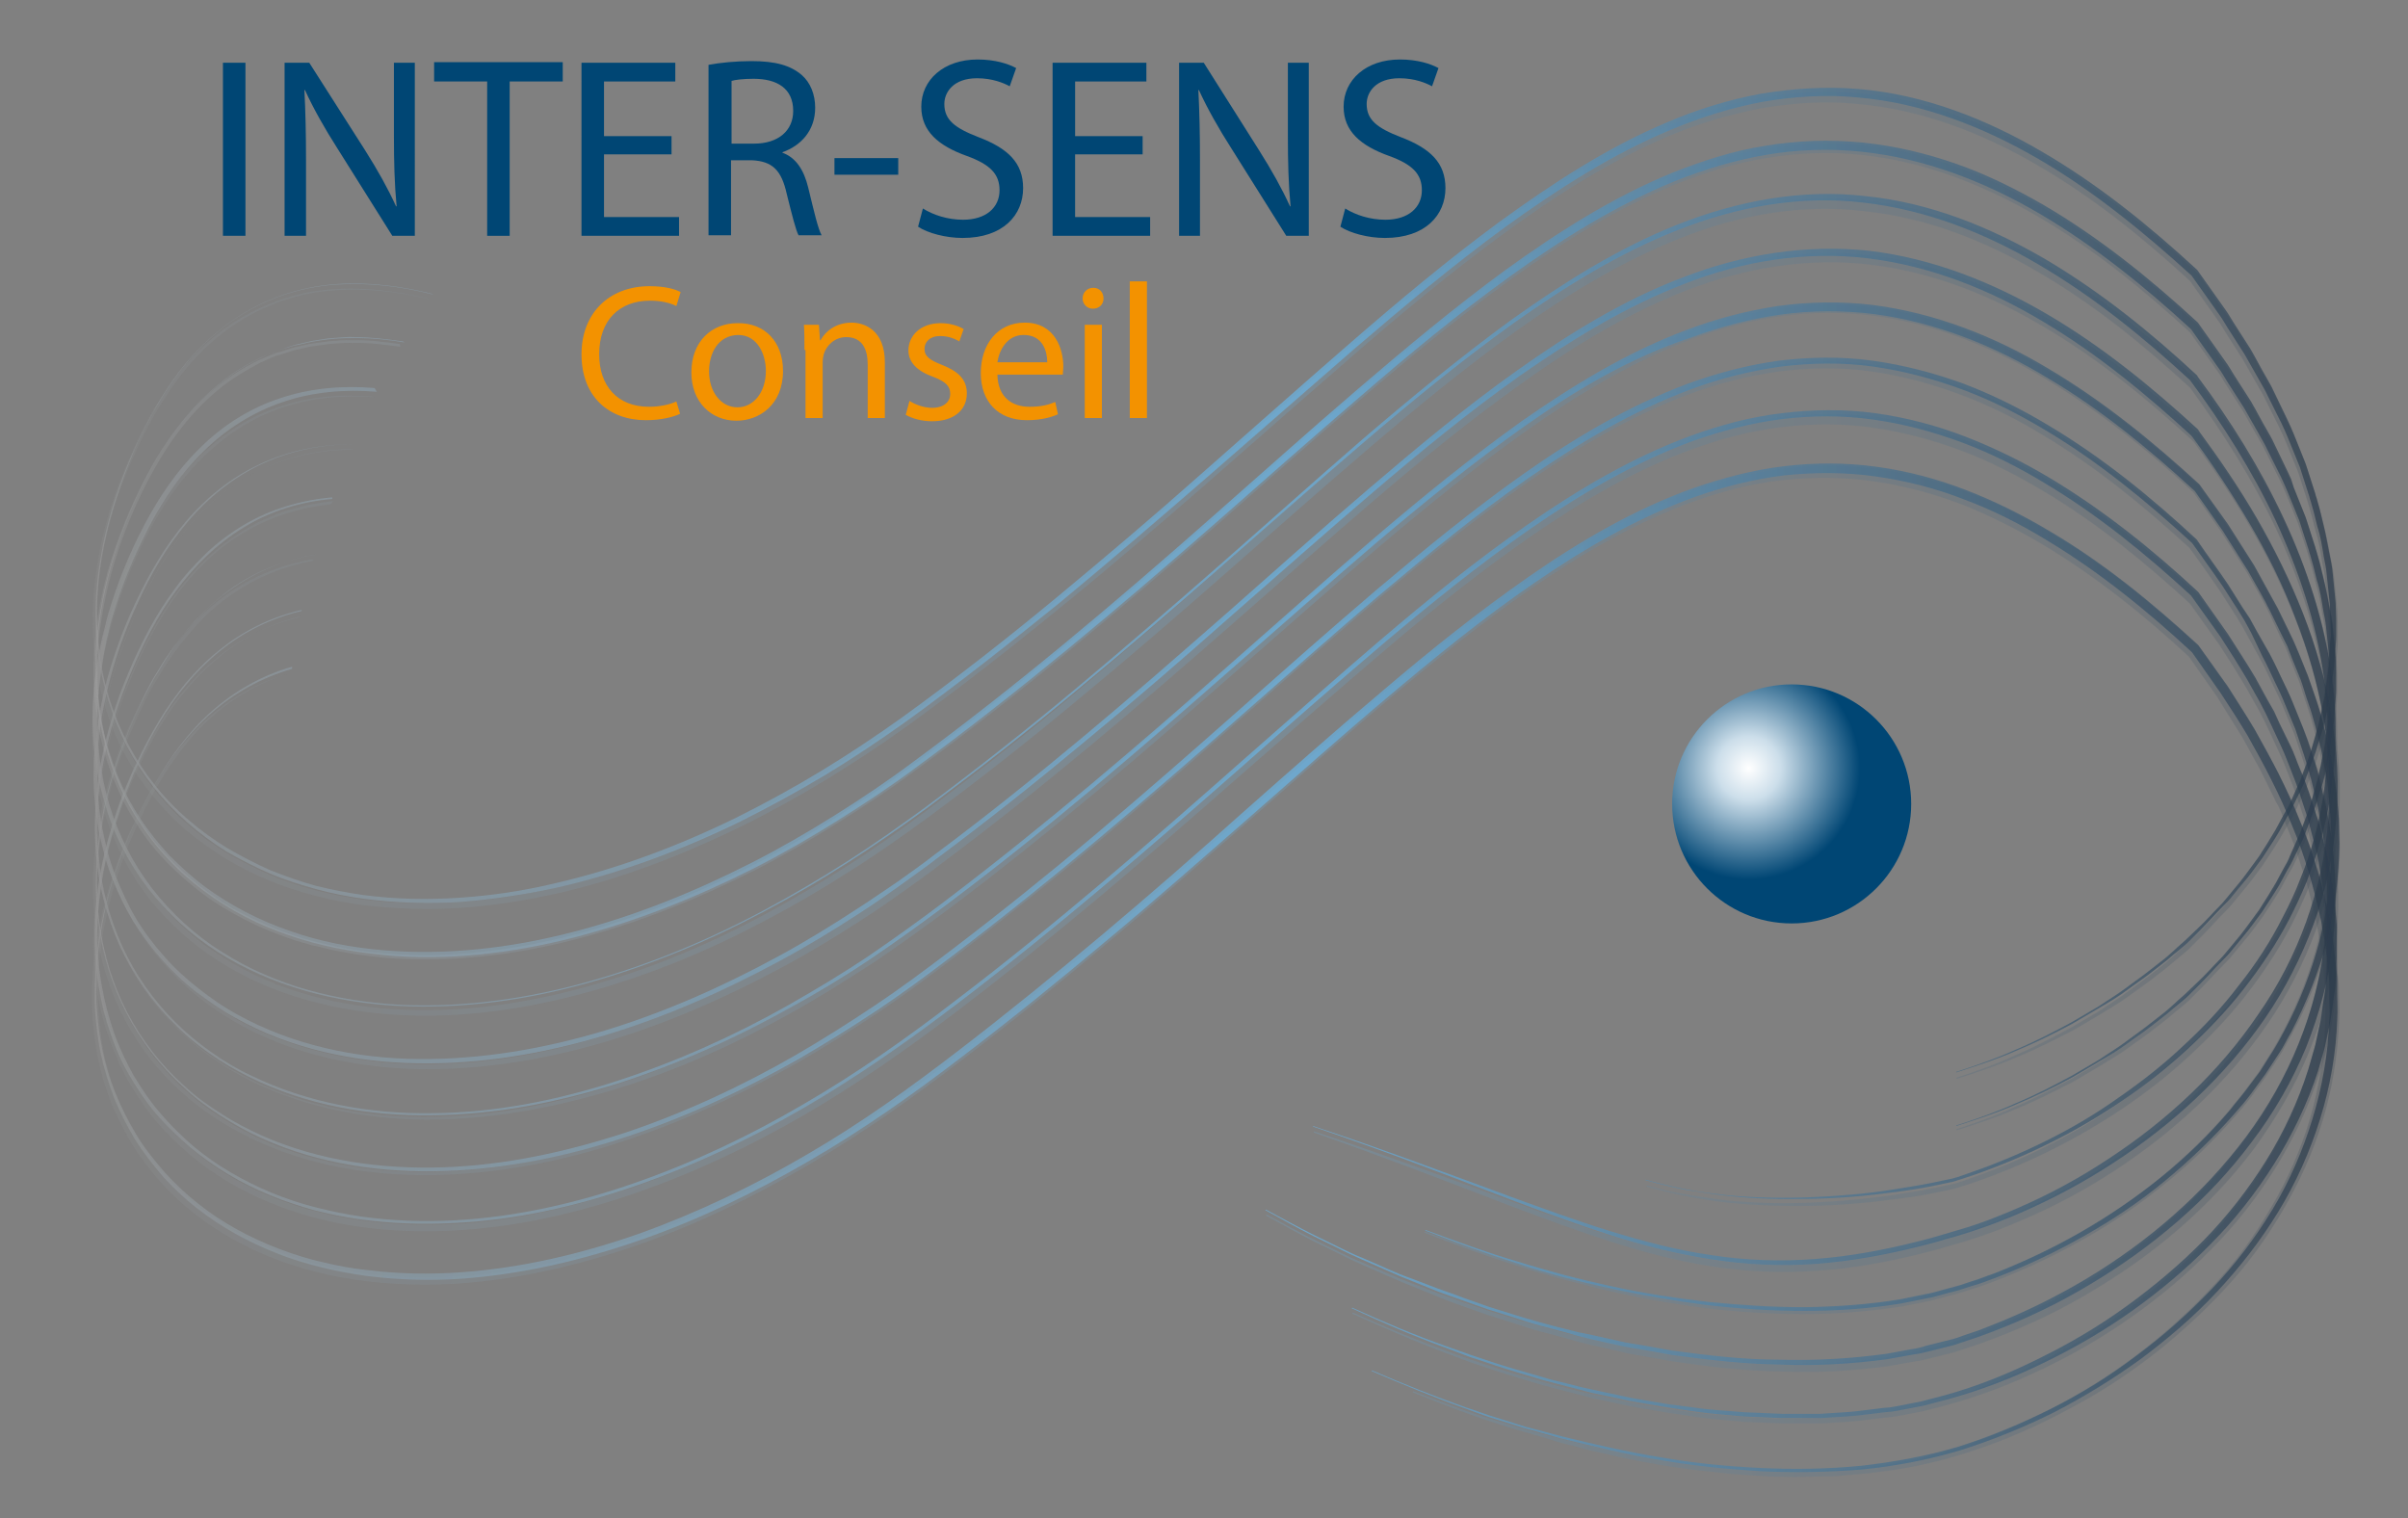 <?xml version="1.0" encoding="utf-8"?>
<!-- Generator: Adobe Illustrator 18.0.0, SVG Export Plug-In . SVG Version: 6.00 Build 0)  -->
<!DOCTYPE svg PUBLIC "-//W3C//DTD SVG 1.1//EN" "http://www.w3.org/Graphics/SVG/1.1/DTD/svg11.dtd">
<svg version="1.1" xmlns:x="http://ns.adobe.com/Extensibility/1.0/" xmlns:i="http://ns.adobe.com/AdobeIllustrator/10.0/" xmlns:graph="http://ns.adobe.com/Graphs/1.0/"
	 xmlns="http://www.w3.org/2000/svg" xmlns:xlink="http://www.w3.org/1999/xlink" x="0px" y="0px" width="449.3px" height="283.3px"
	 viewBox="0 0 449.3 283.3" enable-background="new 0 0 449.3 283.3" xml:space="preserve">
<rect x="0" y="0" width="449.3" height="283.3" fill="#808080" stroke="none"/>
<g id="_x38__degradé">
	<g opacity="0.7">
		<linearGradient id="SVGID_1_" gradientUnits="userSpaceOnUse" x1="17.111" y1="130.066" x2="436.117" y2="130.066">
			<stop  offset="0" style="stop-color:#949494"/>
			<stop  offset="0.542" style="stop-color:#68B4E5"/>
			<stop  offset="1" style="stop-color:#2B3A4A"/>
		</linearGradient>
		<path fill="url(#SVGID_1_)" d="M70.3,73.1c-5.9-0.5-11.9,0-17.5,1.9c-5.6,1.9-10.7,5.1-14.9,9.3c-4.2,4.1-7.6,9.1-10.3,14.4
			c-2.7,5.3-5,10.8-6.6,16.4c-0.5,1.4-0.7,2.9-1.1,4.3c-0.3,1.5-0.6,2.9-0.8,4.4c-0.5,2.9-0.8,5.9-0.9,8.8
			c-0.2,5.9,0.5,11.8,2.2,17.5c1.7,5.7,4.4,11,8,15.7c3.6,4.6,8,8.7,13,11.8c10,6.4,21.8,9.3,33.6,9.9c11.8,0.5,23.7-1.2,35-4.4
			c11.4-3.2,22.4-7.8,32.8-13.4c5.2-2.8,10.3-5.8,15.3-9c5-3.2,9.8-6.6,14.6-10.1c9.5-7.1,18.8-14.4,27.9-22
			c9.1-7.6,18.1-15.4,27-23.2c8.9-7.8,17.7-15.7,26.7-23.5c9-7.7,18.2-15.3,27.8-22.3c9.7-6.9,19.8-13.3,30.9-17.7
			c11.1-4.4,23.2-6.7,35.1-5.3c12,1.2,23.3,5.8,33.6,11.8c10.3,6.1,19.6,13.6,28.3,21.7l0,0l0,0.1c6.2,8.3,11.7,17.1,16.1,26.5
			c4.4,9.4,7.6,19.4,9,29.6c0.7,5.1,0.9,10.4,0.5,15.5c-0.4,5.2-1.2,10.3-2.7,15.3c-0.7,2.5-1.6,5-2.5,7.4c-1,2.4-2.1,4.8-3.3,7.1
			c-2.4,4.6-5.3,8.9-8.5,13c-3.2,4.1-6.8,7.8-10.6,11.3c-3.8,3.5-7.9,6.7-12.2,9.6c-4.3,2.9-8.7,5.5-13.4,7.8
			c-4.6,2.3-9.4,4.3-14.3,6c-1.2,0.4-2.4,0.8-3.7,1.2c-1.3,0.3-2.5,0.5-3.8,0.8c-2.5,0.5-5.1,0.9-7.6,1.2
			c-5.1,0.7-10.3,1.1-15.4,1.2c-5.2,0.1-10.3,0-15.5-0.6c-2.6-0.3-5.1-0.7-7.6-1.1c-2.5-0.5-5-1.1-7.5-1.8l0-0.1
			c2.5,0.7,5,1.3,7.5,1.8c2.5,0.5,5.1,0.8,7.6,1.1c5.1,0.5,10.3,0.6,15.4,0.4c5.1-0.2,10.3-0.6,15.4-1.4c2.5-0.4,5.1-0.8,7.6-1.3
			c1.3-0.3,2.5-0.5,3.8-0.8c1.2-0.3,2.4-0.8,3.6-1.2c4.9-1.7,9.6-3.7,14.2-6c4.6-2.3,9-4.9,13.2-7.9c4.2-2.9,8.3-6.1,12-9.6
			c3.8-3.5,7.3-7.2,10.4-11.3c3.2-4,6-8.3,8.3-12.9c1.2-2.3,2.3-4.6,3.2-7c1-2.4,1.8-4.8,2.5-7.3c1.4-4.9,2.2-10,2.5-15.1
			c0.3-5.1,0.1-10.2-0.6-15.3c-1.4-10.1-4.7-19.9-9-29.2c-4.4-9.3-9.9-18-16-26.2l0.1,0.1c-8.7-8-17.9-15.5-28.1-21.5
			c-10.1-6-21.3-10.4-33-11.7c-11.7-1.4-23.6,0.8-34.5,5.1c-11,4.3-21.1,10.6-30.7,17.4c-9.6,6.9-18.8,14.4-27.8,22.1
			c-9,7.7-17.9,15.6-26.8,23.4c-8.9,7.8-17.9,15.6-27,23.1c-9.1,7.6-18.5,14.9-28,22c-4.8,3.5-9.7,6.9-14.7,10.1
			c-5,3.2-10.1,6.2-15.4,9c-10.5,5.6-21.5,10.2-33,13.4c-11.4,3.2-23.4,4.9-35.3,4.3c-11.8-0.6-23.8-3.7-33.8-10.1
			c-5-3.2-9.5-7.3-13.1-12c-3.6-4.8-6.4-10.1-8-15.9c-1.7-5.7-2.4-11.7-2.2-17.6c0.1-3,0.4-5.9,0.9-8.9c0.2-1.5,0.6-2.9,0.9-4.4
			c0.4-1.4,0.7-2.9,1.1-4.3c1.7-5.7,3.9-11.2,6.7-16.5c2.8-5.3,6.1-10.2,10.4-14.4c4.2-4.2,9.4-7.5,15-9.3
			c5.6-1.9,11.7-2.4,17.6-1.9L70.3,73.1z"/>
	</g>
	<g opacity="0.7">
		<linearGradient id="SVGID_2_" gradientUnits="userSpaceOnUse" x1="17.111" y1="141.24" x2="436.115" y2="141.24">
			<stop  offset="0" style="stop-color:#949494"/>
			<stop  offset="0.542" style="stop-color:#68B4E5"/>
			<stop  offset="1" style="stop-color:#2B3A4A"/>
		</linearGradient>
		<path fill="url(#SVGID_2_)" d="M65.9,82.9c-5.9,0-11.8,1.2-17.1,3.7c-5.3,2.5-10,6.3-13.8,10.8c-3.8,4.5-6.8,9.6-9.2,14.9
			c-2.5,5.3-4.5,10.9-5.8,16.6c-0.7,2.9-1.2,5.7-1.5,8.7c-0.2,1.5-0.2,2.9-0.3,4.4c0,1.5-0.1,2.9,0,4.4c0,1.5,0.2,2.9,0.3,4.4
			c0.2,1.5,0.4,2.9,0.7,4.3c0.6,2.9,1.3,5.7,2.4,8.4c1.1,2.7,2.3,5.4,3.8,7.9c1.5,2.5,3.3,4.9,5.2,7c1.9,2.2,4.1,4.2,6.4,6
			c2.3,1.8,4.7,3.5,7.3,4.9c10.3,5.7,22.1,8.2,33.8,8.3c11.7,0.1,23.4-1.9,34.7-5.3c11.2-3.4,22-8.2,32.3-13.8
			c5.2-2.8,10.2-5.9,15.1-9.1c2.5-1.6,4.9-3.3,7.3-4.9c2.4-1.7,4.8-3.4,7.1-5.2c9.4-7,18.6-14.4,27.6-21.9c9-7.5,17.9-15.3,26.7-23
			c8.8-7.8,17.6-15.6,26.6-23.3c8.9-7.6,18-15.2,27.6-22c9.6-6.8,19.7-13.1,30.8-17.3c11-4.3,23.1-6.3,34.9-5
			c11.8,1.4,23.1,5.9,33.3,11.9c10.2,6,19.4,13.5,28.1,21.5l0,0l0,0.1c3.9,5.3,7.6,10.7,10.9,16.4c3.3,5.7,6.2,11.6,8.6,17.7
			c2.4,6.1,4.2,12.5,5.3,19c1.1,6.5,1.5,13.1,0.9,19.7c-0.5,6.6-1.9,13.1-4.2,19.3c-2.3,6.2-5.3,12.1-9,17.5
			c-7.5,10.9-17.4,20-28.4,27.1c-5.5,3.6-11.3,6.7-17.3,9.3c-3,1.3-6.1,2.5-9.2,3.5c-1.6,0.5-3.1,1-4.7,1.4
			c-1.6,0.5-3.2,0.9-4.7,1.3c-6.4,1.6-12.8,2.8-19.4,3.3c-6.6,0.5-13.2,0.2-19.6-0.8c-6.5-1-12.9-2.6-19.1-4.6
			c-6.2-2-12.4-4.3-18.5-6.6c-12.2-4.7-24.4-9.4-36.8-13.6l0-0.1c12.4,4.1,24.7,8.7,36.9,13.2c6.1,2.2,12.3,4.5,18.5,6.4
			c6.2,1.9,12.6,3.6,19,4.5c6.4,1,13,1.2,19.4,0.7c6.5-0.5,12.9-1.7,19.2-3.3c1.6-0.4,3.1-0.8,4.7-1.3c1.6-0.5,3.1-0.9,4.7-1.4
			c3.1-1,6.1-2.2,9.1-3.5c6-2.6,11.7-5.7,17.1-9.3c10.8-7.1,20.5-16.1,27.8-26.9c3.7-5.3,6.7-11.1,8.9-17.2
			c2.2-6.1,3.6-12.4,4.1-18.9c0.5-6.4,0.2-13-0.9-19.3c-1.1-6.4-2.9-12.6-5.3-18.7c-2.3-6.1-5.2-11.9-8.5-17.5
			c-3.3-5.6-6.9-11-10.8-16.3l0.1,0.1c-8.6-7.9-17.7-15.4-27.8-21.4c-10-6-21.1-10.4-32.7-11.8c-11.6-1.4-23.4,0.5-34.3,4.8
			c-10.9,4.2-21,10.4-30.6,17.1c-9.6,6.8-18.7,14.3-27.6,21.9c-8.9,7.6-17.7,15.4-26.6,23.2c-8.8,7.8-17.7,15.5-26.8,23
			c-9,7.5-18.3,14.9-27.7,21.9c-2.3,1.8-4.8,3.5-7.1,5.2c-2.4,1.7-4.8,3.4-7.3,5c-4.9,3.2-10,6.3-15.2,9.1
			c-10.4,5.6-21.2,10.4-32.5,13.8c-11.3,3.4-23.1,5.4-34.9,5.2c-11.8-0.2-23.7-2.7-34-8.5c-2.6-1.4-5-3.1-7.4-4.9
			c-2.3-1.8-4.5-3.9-6.4-6.1c-2-2.2-3.7-4.6-5.3-7.1c-1.5-2.5-2.8-5.2-3.9-8c-1.1-2.8-1.8-5.6-2.4-8.5c-0.3-1.4-0.5-2.9-0.7-4.4
			c-0.1-1.5-0.3-2.9-0.3-4.4c-0.1-1.5,0-2.9,0-4.4c0.1-1.5,0.2-2.9,0.4-4.4c0.3-2.9,0.9-5.8,1.5-8.7c1.4-5.7,3.4-11.3,5.9-16.6
			c2.5-5.3,5.5-10.5,9.3-15c3.8-4.5,8.5-8.3,13.9-10.8c5.3-2.5,11.3-3.7,17.2-3.7L65.9,82.9z"/>
	</g>
	<g opacity="0.7">
		<linearGradient id="SVGID_3_" gradientUnits="userSpaceOnUse" x1="17.11" y1="118.259" x2="436.117" y2="118.259">
			<stop  offset="0" style="stop-color:#949494"/>
			<stop  offset="0.542" style="stop-color:#68B4E5"/>
			<stop  offset="1" style="stop-color:#2B3A4A"/>
		</linearGradient>
		<path fill="url(#SVGID_3_)" d="M75.2,63.7c-3-0.4-5.9-0.8-8.9-0.8c-1.5-0.1-3,0.1-4.5,0.2c-0.7,0-1.5,0.2-2.2,0.3
			c-0.7,0.1-1.5,0.2-2.2,0.4l-2.2,0.5c-0.7,0.2-1.4,0.4-2.1,0.7c-1.4,0.4-2.8,1.1-4.2,1.6c-2.7,1.3-5.3,2.8-7.6,4.7
			c-4.7,3.7-8.5,8.4-11.6,13.5c-3,5.1-5.6,10.6-7.5,16.2c-3.9,11.2-5.5,23.5-2.9,35.2c1.3,5.8,3.5,11.4,6.8,16.4
			c1.6,2.5,3.5,4.8,5.5,7c2.1,2.1,4.3,4.1,6.7,5.9c4.8,3.5,10.2,6.3,15.8,8.2c5.6,2,11.5,3.1,17.4,3.6c5.9,0.5,11.9,0.4,17.8-0.2
			c5.9-0.6,11.8-1.7,17.6-3.2c11.6-3,22.7-7.5,33.3-12.9c5.3-2.7,10.5-5.7,15.6-8.9c5.1-3.2,10-6.5,14.8-10.1
			c19.3-14.2,37.5-29.6,55.4-45.4c9-7.9,17.9-15.9,27-23.7c9.1-7.8,18.3-15.5,28-22.6c9.7-7,19.9-13.5,31.1-18.1
			c5.6-2.2,11.4-4.1,17.3-5c3-0.5,6-0.8,9-0.9c3-0.1,6.1,0,9.1,0.3c6,0.6,11.9,2,17.6,4c5.7,2,11.1,4.7,16.3,7.7
			c10.4,6.1,19.8,13.7,28.6,21.8l0.1,0.1l0,0l3.4,4.8l1.7,2.4c0.6,0.8,1.1,1.7,1.6,2.5l3.2,5c1,1.7,1.9,3.5,2.9,5.2
			c0.5,0.9,1,1.7,1.4,2.6l1.3,2.7l1.3,2.7l0.6,1.3L428,91l2.2,5.5l1.8,5.6c0.1,0.5,0.3,0.9,0.4,1.4l0.4,1.4l0.7,2.9
			c0.5,1.9,0.8,3.9,1.2,5.8c0.2,1,0.4,2,0.5,2.9l0.3,3l0.3,3l0.1,3l0,3c0,1-0.1,2-0.2,3l-0.2,3l-0.4,2.9c-0.1,1-0.3,2-0.4,2.9
			l-0.6,2.9c-0.2,1-0.4,1.9-0.7,2.9l-0.9,2.8c-0.5,1.9-1.3,3.7-2,5.6l-0.5,1.4c-0.2,0.5-0.4,0.9-0.6,1.3l-1.3,2.7
			c-0.4,0.9-0.9,1.8-1.4,2.6l-1.4,2.6c-1,1.7-2.1,3.3-3.2,5c-1.2,1.6-2.3,3.2-3.6,4.7l-1.9,2.3c-0.6,0.8-1.3,1.5-2,2.2
			c-1.4,1.4-2.7,2.9-4.1,4.3l-2.1,2.1c-0.7,0.7-1.5,1.3-2.2,1.9c-0.8,0.6-1.5,1.3-2.3,1.9l-2.3,1.8c-1.5,1.2-3.2,2.3-4.8,3.5
			c-1.6,1.2-3.3,2.2-5,3.2c-1.7,1-3.4,2-5.1,3c-3.5,1.9-7,3.6-10.6,5.1c-3.6,1.6-7.4,2.8-11.1,4l0-0.1c3.7-1.2,7.5-2.5,11-4.1
			c3.6-1.5,7.1-3.3,10.6-5.2c1.7-1,3.4-2,5.1-3c1.6-1.1,3.3-2.1,4.9-3.3c1.6-1.2,3.2-2.3,4.7-3.5l2.3-1.8c0.8-0.6,1.5-1.3,2.2-1.9
			c0.7-0.7,1.5-1.3,2.2-2l2.1-2c1.4-1.3,2.7-2.8,4.1-4.2c0.7-0.7,1.3-1.5,1.9-2.2l1.9-2.3c1.2-1.5,2.3-3.1,3.5-4.7
			c1.1-1.7,2.1-3.3,3.1-5l1.4-2.6c0.5-0.9,1-1.7,1.3-2.6l1.2-2.7c0.2-0.4,0.4-0.9,0.6-1.3l0.5-1.4c0.7-1.8,1.4-3.6,1.9-5.5l0.8-2.8
			c0.3-0.9,0.4-1.9,0.7-2.9l0.6-2.9c0.2-1,0.3-1.9,0.4-2.9l0.4-2.9l0.2-2.9c0-1,0.1-2,0.2-2.9l-0.1-2.9l-0.1-2.9l-0.3-2.9l-0.3-2.9
			c-0.1-1-0.3-1.9-0.5-2.9c-0.3-1.9-0.6-3.9-1.2-5.7l-0.7-2.8l-0.4-1.4c-0.1-0.5-0.3-0.9-0.4-1.4l-1.8-5.6l-2.2-5.4l-0.6-1.4
			l-0.6-1.3l-1.3-2.6l-1.3-2.6c-0.4-0.9-0.9-1.7-1.4-2.6c-1-1.7-1.9-3.4-2.9-5.1l-3.2-5c-0.5-0.8-1-1.7-1.6-2.5l-1.7-2.4l-3.4-4.8
			l0.1,0.1c-8.8-8.1-18.1-15.6-28.3-21.6c-5.1-3-10.5-5.6-16.1-7.6c-5.6-2-11.4-3.4-17.3-4c-2.9-0.3-5.9-0.4-8.9-0.3
			c-3,0.1-5.9,0.4-8.8,0.9c-5.8,1-11.5,2.7-17,4.9c-11,4.5-21.2,10.9-30.8,17.8c-9.7,7-18.9,14.6-27.9,22.4
			c-9.1,7.8-18,15.7-27,23.6c-18,15.8-36.3,31.2-55.6,45.4c-4.8,3.6-9.8,6.9-14.9,10.1c-5.1,3.2-10.3,6.2-15.6,8.9
			c-10.7,5.4-21.9,9.9-33.5,12.9c-5.8,1.5-11.7,2.6-17.7,3.2c-6,0.6-12,0.7-18,0.1c-6-0.6-11.9-1.7-17.6-3.7
			c-5.7-1.9-11.1-4.7-15.9-8.3c-2.4-1.8-4.7-3.8-6.7-6c-2.1-2.2-3.9-4.6-5.5-7.1c-3.3-5-5.5-10.7-6.8-16.6
			c-2.5-11.8-0.9-24.2,3.1-35.4c2-5.7,4.5-11.1,7.6-16.3c3.1-5.1,7-9.8,11.7-13.5c2.3-1.9,4.9-3.4,7.6-4.7c1.4-0.6,2.7-1.2,4.2-1.6
			c0.7-0.2,1.4-0.5,2.2-0.6l2.2-0.5c5.9-1.2,12-1,17.9,0L75.2,63.7z"/>
	</g>
	<g opacity="0.7">
		<linearGradient id="SVGID_4_" gradientUnits="userSpaceOnUse" x1="17.11" y1="150.424" x2="436.117" y2="150.424">
			<stop  offset="0" style="stop-color:#949494"/>
			<stop  offset="0.542" style="stop-color:#68B4E5"/>
			<stop  offset="1" style="stop-color:#2B3A4A"/>
		</linearGradient>
		<path fill="url(#SVGID_4_)" d="M62,93.1c-5.8,0.5-11.5,2.2-16.5,5.3c-2.5,1.5-4.8,3.3-6.9,5.3c-2.1,2-4,4.2-5.8,6.6
			c-3.5,4.7-6.1,9.9-8.4,15.3c-2.3,5.4-4,11-5.1,16.7c-1.1,5.7-1.5,11.6-0.9,17.4c0.5,5.8,2,11.5,4.4,16.8
			c2.4,5.3,5.8,10.1,9.9,14.2c2.1,2.1,4.3,3.9,6.7,5.6c2.4,1.7,4.9,3.2,7.5,4.4c10.5,5.1,22.3,7.2,33.9,7c11.7-0.1,23.2-2.4,34.3-6
			c11.1-3.6,21.8-8.4,31.9-14.1c5.1-2.9,10.1-5.9,14.9-9.1c4.8-3.3,9.6-6.7,14.2-10.2c18.6-14.1,36.4-29.3,53.9-44.8
			c8.8-7.7,17.5-15.5,26.4-23.1c8.9-7.6,18-15,27.5-21.8c9.6-6.7,19.7-12.9,30.7-17c5.5-2.1,11.2-3.6,17.1-4.5
			c5.8-0.8,11.8-0.9,17.7-0.2c11.7,1.5,22.9,5.9,33,12c10.1,6,19.3,13.5,27.9,21.4l0.1,0.1l0,0l5.3,7.4l4.9,7.7l2.2,4l1.1,2
			c0.4,0.7,0.7,1.3,1.1,2l2,4.1l1,2.1l0.9,2.1l1.7,4.2c0.5,1.4,1,2.9,1.5,4.3c1,2.9,1.7,5.9,2.4,8.8c0.4,1.5,0.6,3,0.8,4.5l0.4,2.3
			c0.1,0.8,0.2,1.5,0.3,2.3c0.1,1.5,0.3,3,0.4,4.6l0.1,4.6c-0.1,6.1-0.8,12.2-2.3,18.2c-1.6,5.9-3.9,11.6-6.7,17
			c-0.8,1.3-1.4,2.7-2.3,4l-2.5,3.8l-2.7,3.7c-0.9,1.2-1.9,2.4-2.9,3.5c-4,4.6-8.4,8.8-13.1,12.7c-4.7,3.9-9.8,7.3-15.1,10.3
			c-5.3,3-10.8,5.6-16.5,7.8c-1.4,0.5-2.8,1.1-4.3,1.5l-2.2,0.7c-0.8,0.3-1.5,0.4-2.2,0.6l-2.2,0.6c-0.7,0.2-1.5,0.4-2.2,0.5
			l-4.5,0.9c-6,1-12.1,1.4-18.2,1.4c-6.1,0-12.1-0.4-18.2-1.1c-6-0.8-12-1.8-17.9-3.1c-1.5-0.3-3-0.7-4.4-1
			c-1.5-0.4-2.9-0.7-4.4-1.1c-2.9-0.8-5.8-1.6-8.7-2.6c-5.8-1.8-11.5-3.9-17.1-6.1l0.1-0.1c5.7,2.1,11.4,4.2,17.2,5.9
			c2.9,0.9,5.8,1.7,8.7,2.5c1.5,0.4,2.9,0.7,4.4,1.1c1.5,0.3,2.9,0.7,4.4,1c5.9,1.3,11.9,2.2,17.9,2.9c6,0.6,12,1,18.1,1
			c6-0.1,12.1-0.5,18-1.5l4.4-0.9c0.7-0.1,1.5-0.3,2.2-0.5l2.2-0.6c0.7-0.2,1.5-0.4,2.2-0.6l2.1-0.7c1.4-0.4,2.8-1,4.3-1.5
			c5.6-2.2,11.1-4.8,16.3-7.8c5.2-3,10.2-6.4,14.9-10.2c4.7-3.8,9-8,12.9-12.6c0.9-1.2,1.9-2.3,2.8-3.5l2.7-3.6l2.4-3.8
			c0.8-1.3,1.5-2.6,2.2-3.9c2.8-5.3,5-10.9,6.5-16.7c1.5-5.8,2.1-11.8,2.2-17.8l-0.1-4.5c-0.1-1.5-0.3-3-0.4-4.5
			c-0.1-0.7-0.1-1.5-0.2-2.2l-0.4-2.2c-0.3-1.5-0.5-3-0.8-4.4c-0.7-2.9-1.4-5.9-2.4-8.7c-0.5-1.4-0.9-2.9-1.4-4.3l-1.7-4.2l-0.8-2.1
			l-1-2l-2-4.1c-0.3-0.7-0.7-1.3-1-2l-1.1-2l-2.2-3.9l-4.8-7.6l-5.2-7.4l0.1,0.1c-8.6-7.9-17.6-15.3-27.6-21.2
			c-9.9-6-20.9-10.4-32.4-11.9c-5.7-0.7-11.6-0.7-17.3,0.1c-5.7,0.8-11.4,2.3-16.8,4.3C304,66.8,294,72.8,284.5,79.5
			c-9.5,6.7-18.6,14.1-27.5,21.6c-8.9,7.6-17.6,15.3-26.4,23c-17.5,15.4-35.3,30.7-54,44.7c-4.7,3.5-9.4,6.9-14.3,10.2
			c-4.9,3.3-9.9,6.3-15,9.1c-10.2,5.7-20.9,10.5-32.1,14.1c-11.2,3.5-22.8,5.8-34.5,5.9c-11.7,0.2-23.6-1.9-34.1-7.1
			c-2.6-1.3-5.2-2.8-7.6-4.5c-2.4-1.7-4.7-3.6-6.7-5.7c-4.2-4.1-7.5-9.1-10-14.4c-2.4-5.4-3.9-11.1-4.4-17c-0.5-5.8-0.1-11.7,1-17.5
			c1.1-5.7,2.9-11.4,5.2-16.7c2.3-5.4,5-10.6,8.5-15.3c1.7-2.4,3.7-4.5,5.8-6.6c2.1-2,4.5-3.8,7-5.3c5-3,10.8-4.7,16.6-5.2L62,93.1z
			"/>
	</g>
	<g opacity="0.7">
		<linearGradient id="SVGID_5_" gradientUnits="userSpaceOnUse" x1="17.111" y1="108.251" x2="436.116" y2="108.251">
			<stop  offset="0" style="stop-color:#949494"/>
			<stop  offset="0.542" style="stop-color:#68B4E5"/>
			<stop  offset="1" style="stop-color:#2B3A4A"/>
		</linearGradient>
		<path fill="url(#SVGID_5_)" d="M80.6,54.9c-5.9-1.5-11.9-2.2-17.9-1.8c-6,0.4-11.9,2.2-17.1,5.3c-5.2,3.1-9.6,7.4-13.1,12.3
			c-0.9,1.2-1.7,2.5-2.5,3.8c-0.8,1.3-1.5,2.6-2.2,3.9c-1.5,2.6-2.7,5.4-3.8,8.2c-2.2,5.6-4,11.4-5,17.3c-1,5.9-1.2,12-0.4,18
			c0.7,6,2.6,11.8,5.4,17.1c2.8,5.3,6.6,10.1,11.2,14c2.3,2,4.7,3.7,7.3,5.3c2.6,1.5,5.3,2.9,8,4.1c2.8,1.1,5.6,2.1,8.5,2.9
			c2.9,0.7,5.9,1.3,8.8,1.7c6,0.8,12,0.9,18,0.5c6-0.4,12-1.3,17.8-2.7c11.7-2.7,23.1-7,33.9-12.3c5.4-2.7,10.7-5.6,15.8-8.7
			c5.1-3.1,10.2-6.5,15.1-10c9.8-7.1,19.3-14.5,28.6-22.2c9.3-7.7,18.5-15.5,27.5-23.5c9.1-8,18.1-16,27.2-23.9
			c9.1-7.9,18.4-15.7,28.2-22.9c9.8-7.1,20-13.8,31.2-18.5c5.6-2.4,11.5-4.2,17.4-5.3c6-1,12.2-1.4,18.2-0.9
			c12.2,1,23.9,5.6,34.3,11.7c10.5,6.1,20,13.8,28.9,22l0.1,0.1l0,0l3.4,4.8l1.7,2.4c0.6,0.8,1.1,1.7,1.6,2.5l3.2,5
			c1,1.7,1.9,3.5,2.9,5.2c0.5,0.9,1,1.7,1.4,2.6l1.3,2.7l1.3,2.7l0.6,1.3L428,81l2.2,5.5l1.8,5.6c0.1,0.5,0.3,0.9,0.4,1.4l0.4,1.4
			l0.7,2.9c0.5,1.9,0.8,3.9,1.2,5.8c0.2,1,0.4,1.9,0.5,2.9l0.3,3l0.3,3l0.1,3l0,3c0,1-0.1,2-0.2,3l-0.2,3l-0.4,2.9
			c-0.1,1-0.3,2-0.4,2.9l-0.6,2.9c-0.2,1-0.4,1.9-0.7,2.9l-0.9,2.8c-0.5,1.9-1.3,3.7-2,5.6l-0.5,1.4c-0.2,0.5-0.4,0.9-0.6,1.3
			l-1.3,2.7c-0.4,0.9-0.9,1.8-1.4,2.6l-1.4,2.6c-1,1.7-2.1,3.3-3.2,5c-1.2,1.6-2.3,3.2-3.6,4.7l-1.9,2.3c-0.6,0.8-1.3,1.5-2,2.2
			c-1.4,1.4-2.7,2.9-4.1,4.3l-2.1,2.1c-0.7,0.7-1.5,1.3-2.2,1.9c-0.8,0.6-1.5,1.3-2.3,1.9l-2.3,1.8c-1.5,1.2-3.2,2.3-4.8,3.5
			c-1.6,1.2-3.3,2.2-5,3.2c-1.7,1-3.4,2-5.1,3c-3.5,1.9-7,3.6-10.6,5.1c-3.6,1.6-7.4,2.8-11.1,4l0-0.1c3.7-1.2,7.5-2.5,11-4.1
			c3.6-1.5,7.1-3.3,10.6-5.2c1.7-1,3.4-2,5.1-3c1.6-1.1,3.3-2.1,4.9-3.3c1.6-1.2,3.2-2.3,4.7-3.5l2.3-1.8c0.8-0.6,1.5-1.3,2.2-1.9
			c0.7-0.7,1.5-1.3,2.2-2l2.1-2c1.4-1.3,2.7-2.8,4.1-4.2c0.7-0.7,1.3-1.5,1.9-2.2l1.9-2.3c1.2-1.5,2.3-3.1,3.5-4.7
			c1.1-1.7,2.1-3.3,3.1-5l1.4-2.6c0.5-0.9,1-1.7,1.4-2.6l1.2-2.7c0.2-0.4,0.4-0.9,0.6-1.3l0.5-1.4c0.7-1.8,1.4-3.6,1.9-5.5l0.8-2.8
			c0.3-0.9,0.4-1.9,0.7-2.9l0.6-2.9c0.2-1,0.3-1.9,0.4-2.9l0.4-2.9l0.2-2.9c0-1,0.1-2,0.2-2.9l-0.1-2.9l-0.1-2.9l-0.3-2.9l-0.3-2.9
			c-0.1-1-0.3-1.9-0.5-2.9c-0.3-1.9-0.6-3.9-1.2-5.7l-0.7-2.8l-0.4-1.4c-0.1-0.5-0.3-0.9-0.4-1.4l-1.8-5.6l-2.2-5.4l-0.6-1.4
			l-0.6-1.3l-1.3-2.6l-1.3-2.6c-0.4-0.9-0.9-1.7-1.4-2.6c-1-1.7-1.9-3.4-2.9-5.1l-3.2-5c-0.5-0.8-1-1.7-1.6-2.5l-1.7-2.4l-3.4-4.8
			l0.1,0.1c-8.9-8.1-18.3-15.8-28.6-21.8c-10.3-6-21.8-10.5-33.7-11.5c-5.9-0.6-12-0.2-17.8,0.8c-5.9,1.1-11.6,2.9-17.1,5.2
			c-11.1,4.6-21.3,11.2-31,18.2c-9.7,7.1-19,14.9-28.1,22.7c-9.1,7.9-18.2,15.9-27.3,23.8c-9.1,7.9-18.3,15.8-27.6,23.5
			c-9.4,7.6-18.9,15.1-28.7,22.2c-4.9,3.5-10,6.9-15.1,10c-5.2,3.1-10.5,6-15.9,8.7c-10.9,5.3-22.3,9.6-34.1,12.3
			c-5.9,1.3-11.9,2.2-18,2.7c-6,0.4-12.1,0.2-18.1-0.6c-3-0.4-6-1-8.9-1.8c-2.9-0.8-5.8-1.7-8.6-2.9c-2.8-1.2-5.5-2.6-8.1-4.1
			c-2.6-1.6-5-3.4-7.3-5.4c-4.6-4-8.4-8.8-11.3-14.2c-2.8-5.4-4.6-11.3-5.4-17.3c-0.8-6-0.6-12.1,0.5-18.1c1-6,2.8-11.8,5.1-17.4
			c1.2-2.8,2.4-5.5,3.9-8.2c0.8-1.3,1.4-2.7,2.2-3.9c0.8-1.3,1.6-2.6,2.5-3.8c3.5-4.9,8-9.2,13.2-12.3c5.2-3.1,11.2-4.9,17.2-5.3
			c6-0.4,12.1,0.4,18,1.9L80.6,54.9z"/>
	</g>
	<g opacity="0.7">
		<linearGradient id="SVGID_6_" gradientUnits="userSpaceOnUse" x1="17.111" y1="160.467" x2="436.115" y2="160.467">
			<stop  offset="0" style="stop-color:#949494"/>
			<stop  offset="0.542" style="stop-color:#68B4E5"/>
			<stop  offset="1" style="stop-color:#2B3A4A"/>
		</linearGradient>
		<path fill="url(#SVGID_6_)" d="M58.8,103.5c-5.7,0.9-11.2,3.2-15.9,6.6c-2.4,1.7-4.5,3.6-6.5,5.8c-2,2.1-3.8,4.4-5.3,6.9
			c-0.8,1.2-1.5,2.5-2.3,3.7c-0.7,1.3-1.4,2.5-2,3.8c-1.3,2.6-2.5,5.2-3.5,8c-2.1,5.4-3.7,11-4.5,16.8c-0.4,2.9-0.7,5.8-0.7,8.7
			c0,2.9,0.1,5.8,0.5,8.7c0.8,5.7,2.5,11.3,5.2,16.5c2.7,5.1,6.3,9.8,10.6,13.6c2.1,2,4.5,3.7,6.9,5.2c2.4,1.6,5,2.9,7.6,4.1
			c10.6,4.7,22.4,6.3,33.9,5.9c11.6-0.4,23-2.9,34-6.5c11-3.7,21.5-8.6,31.6-14.4c5-2.9,9.9-6,14.7-9.2c4.8-3.2,9.5-6.7,14.1-10.2
			c9.2-7,18.3-14.3,27.2-21.8c8.9-7.5,17.6-15.1,26.3-22.8c8.7-7.7,17.4-15.4,26.2-22.9c8.9-7.5,17.9-14.9,27.4-21.6
			c9.5-6.7,19.6-12.7,30.6-16.8c5.5-2,11.2-3.5,17-4.3c5.8-0.7,11.7-0.8,17.5,0c5.8,0.8,11.5,2.3,17,4.3c5.5,2.1,10.7,4.7,15.7,7.7
			c10.1,6,19.2,13.4,27.7,21.3l0.1,0.1l0,0c1.9,2.8,3.9,5.5,5.8,8.3l2.7,4.3l1.4,2.1c0.4,0.7,0.8,1.5,1.2,2.2l2.5,4.4
			c0.8,1.5,1.5,3,2.2,4.5l1.1,2.3l0.5,1.1l0.5,1.2l1.9,4.7c0.3,0.8,0.6,1.6,0.9,2.4l0.8,2.4c0.5,1.6,1.1,3.2,1.4,4.9
			c0.4,1.6,0.8,3.3,1.2,4.9l0.9,5c1,6.7,1.2,13.6,0.4,20.3c-0.7,6.8-2.5,13.4-5,19.7c-2.6,6.3-6,12.2-10.1,17.6
			c-8.1,10.9-18.7,19.8-30.3,26.7c-5.8,3.5-11.9,6.4-18.2,8.8l-2.4,0.9l-2.4,0.8c-0.8,0.3-1.6,0.5-2.4,0.8l-2.4,0.6l-2.4,0.6
			c-0.8,0.2-1.6,0.4-2.5,0.5l-5,0.9c-6.7,0.9-13.5,1.3-20.2,1c-6.8-0.1-13.5-0.9-20.1-1.8c-1.7-0.3-3.3-0.6-5-0.9
			c-1.7-0.3-3.3-0.5-5-0.9l-4.9-1.1l-2.5-0.6l-2.4-0.7l-4.9-1.3c-1.6-0.4-3.2-1-4.8-1.5l-4.8-1.5l-4.8-1.7c-1.6-0.6-3.2-1.1-4.7-1.7
			l-4.7-1.9c-3.1-1.2-6.2-2.7-9.3-4c-1.5-0.7-3.1-1.4-4.6-2.2l-4.5-2.2c-3-1.5-5.9-3.2-8.9-4.8l0.1-0.1c3,1.6,5.9,3.2,8.9,4.7
			l4.5,2.2c1.5,0.7,3,1.5,4.6,2.1c3.1,1.3,6.1,2.8,9.3,3.9l4.7,1.8c1.6,0.6,3.2,1.1,4.7,1.7l4.8,1.7l4.8,1.5c3.2,1,6.5,1.9,9.7,2.7
			l2.4,0.6l2.5,0.5l4.9,1.1c1.6,0.4,3.3,0.6,5,0.9c1.7,0.3,3.3,0.6,5,0.9c6.7,0.9,13.3,1.7,20,1.7c6.7,0.2,13.4-0.2,20-1.1l4.9-0.9
			c0.8-0.1,1.6-0.3,2.5-0.6l2.4-0.6l2.4-0.6c0.8-0.2,1.6-0.5,2.4-0.8l2.4-0.8l2.3-0.9c6.2-2.4,12.3-5.4,18-8.8
			c11.5-6.9,21.8-15.8,29.8-26.5c4-5.4,7.3-11.2,9.8-17.4c2.5-6.2,4.2-12.7,4.9-19.3c0.7-6.6,0.5-13.3-0.4-19.9l-0.9-4.9
			c-0.4-1.6-0.8-3.2-1.2-4.9c-0.4-1.6-0.9-3.2-1.4-4.8l-0.8-2.4c-0.3-0.8-0.5-1.6-0.8-2.4l-1.9-4.6l-0.5-1.2l-0.5-1.1l-1.1-2.3
			c-0.7-1.5-1.4-3-2.2-4.5L420,118c-0.4-0.7-0.8-1.5-1.2-2.2l-1.3-2.1l-2.7-4.2c-1.9-2.8-3.9-5.5-5.8-8.2l0.1,0.1
			c-8.5-7.8-17.5-15.2-27.4-21.1c-5-3-10.1-5.6-15.5-7.6c-5.4-2-11-3.5-16.7-4.3c-5.7-0.8-11.5-0.7-17.2,0
			c-5.7,0.8-11.3,2.2-16.7,4.2c-10.8,4-20.9,10-30.4,16.6c-9.5,6.6-18.5,14-27.4,21.5c-8.9,7.5-17.5,15.2-26.3,22.9
			c-8.7,7.7-17.5,15.3-26.4,22.8c-8.9,7.5-18,14.8-27.2,21.8c-4.6,3.5-9.3,7-14.1,10.2c-4.8,3.2-9.8,6.3-14.8,9.2
			c-10.1,5.7-20.7,10.7-31.8,14.4c-11,3.7-22.6,6.1-34.2,6.5c-11.6,0.4-23.5-1.3-34.1-6.1c-2.7-1.2-5.2-2.6-7.7-4.2
			c-2.5-1.6-4.8-3.3-6.9-5.3c-4.3-3.9-8-8.6-10.7-13.8c-2.7-5.2-4.4-10.8-5.2-16.6c-0.4-2.9-0.6-5.8-0.5-8.7c0-2.9,0.3-5.8,0.7-8.7
			c0.9-5.8,2.4-11.4,4.6-16.8c1-2.7,2.3-5.4,3.5-8c0.6-1.3,1.3-2.6,2-3.9c0.8-1.2,1.5-2.5,2.3-3.7c1.6-2.4,3.4-4.7,5.4-6.9
			c2-2.1,4.2-4.1,6.5-5.8c4.7-3.4,10.3-5.6,16-6.5L58.8,103.5z"/>
	</g>
	<g opacity="0.7">
		<linearGradient id="SVGID_7_" gradientUnits="userSpaceOnUse" x1="17.111" y1="170.439" x2="436.114" y2="170.439">
			<stop  offset="0" style="stop-color:#949494"/>
			<stop  offset="0.542" style="stop-color:#68B4E5"/>
			<stop  offset="1" style="stop-color:#2B3A4A"/>
		</linearGradient>
		<path fill="url(#SVGID_7_)" d="M56.3,114c-5.6,1.3-10.9,3.9-15.4,7.6c-2.2,1.8-4.3,3.9-6.1,6.1c-1.9,2.2-3.5,4.6-5,7.1
			c-1.5,2.5-2.8,5-4,7.7c-0.6,1.3-1.2,2.6-1.7,4c-0.5,1.3-1.1,2.7-1.5,4c-1.9,5.4-3.4,11.1-4,16.8c-0.7,5.7-0.6,11.6,0.5,17.2
			c0.5,2.8,1.3,5.6,2.2,8.3c1,2.7,2.2,5.3,3.6,7.8c1.5,2.5,3.1,4.9,5,7.1c1.9,2.2,3.9,4.2,6.1,6.1c4.4,3.7,9.5,6.6,14.8,8.8
			c2.7,1.1,5.4,2,8.2,2.7c2.8,0.7,5.6,1.3,8.5,1.7c5.7,0.8,11.5,1,17.2,0.7c11.5-0.6,22.9-3.2,33.8-7c10.9-3.8,21.4-8.8,31.3-14.6
			c10-5.8,19.4-12.4,28.6-19.5c18.4-14,35.9-29.2,53.2-44.5c8.7-7.6,17.3-15.3,26.1-22.8c8.8-7.5,17.8-14.8,27.3-21.4
			c9.5-6.6,19.6-12.6,30.5-16.6c5.5-2,11.1-3.5,16.9-4.2c5.8-0.7,11.7-0.8,17.5,0c5.8,0.8,11.5,2.3,16.9,4.4
			c5.4,2.1,10.7,4.7,15.7,7.7c10,6,19.1,13.3,27.6,21.2l0.1,0.1l0,0l5.5,7.8c1.7,2.7,3.5,5.4,5.1,8.1l2.3,4.2l1.2,2.1l1,2.2l2.1,4.3
			c0.7,1.4,1.2,3,1.8,4.4c1.3,2.9,2.2,6,3.2,9c0.3,0.8,0.5,1.5,0.6,2.3l0.6,2.3c0.4,1.6,0.8,3.1,1,4.7c0.3,1.6,0.6,3.2,0.8,4.7
			l0.5,4.8l0.1,1.2c0,0.4,0,0.8,0,1.2l0,2.4l0,2.4c0,0.8-0.1,1.6-0.1,2.4l-0.1,2.4l-0.1,1.2l-0.2,1.2c-0.2,1.6-0.4,3.2-0.7,4.8
			l-1,4.7c-0.4,1.6-0.9,3.1-1.3,4.6c-2,6.1-4.8,11.9-8.2,17.3c-3.4,5.4-7.4,10.5-11.9,15c-4.5,4.6-9.4,8.7-14.6,12.4
			c-5.2,3.7-10.7,6.9-16.5,9.7c-5.7,2.8-11.7,5.1-17.9,6.8c-1.5,0.4-3.1,0.8-4.6,1.2l-4.7,0.9l-1.2,0.2l-1.2,0.1l-2.4,0.3
			c-1.6,0.2-3.2,0.4-4.8,0.5l-4.8,0.3l-4.8,0c-0.8,0-1.6,0-2.4,0l-2.4-0.1c-1.6-0.1-3.2-0.1-4.8-0.2c-3.2-0.3-6.3-0.5-9.5-1
			l-4.7-0.7l-4.7-0.8l-2.3-0.4l-2.3-0.5l-4.7-1c-1.5-0.4-3.1-0.8-4.6-1.2c-1.5-0.4-3.1-0.8-4.6-1.2c-3-0.9-6.1-1.8-9.1-2.8l-4.5-1.5
			l-4.5-1.7c-6-2.2-11.8-4.7-17.6-7.4l0.1-0.1c5.8,2.6,11.6,5.1,17.6,7.2l4.5,1.6l4.5,1.5c3,1,6.1,1.8,9.1,2.7
			c1.5,0.5,3.1,0.8,4.6,1.2c1.5,0.4,3.1,0.8,4.6,1.1l4.7,1l2.3,0.5l2.3,0.4l4.7,0.8l4.7,0.6c3.1,0.5,6.3,0.6,9.5,0.9
			c1.6,0.1,3.2,0.1,4.7,0.2l2.4,0.1c0.8,0,1.6,0,2.4,0l4.7,0l4.7-0.3c1.6-0.1,3.1-0.3,4.7-0.5l2.4-0.3l1.2-0.1l1.2-0.2l4.6-0.9
			c1.5-0.4,3.1-0.8,4.6-1.2c6.1-1.7,12-4.1,17.6-6.9c5.7-2.8,11.1-6,16.2-9.7c5.1-3.7,10-7.8,14.4-12.3c4.4-4.5,8.3-9.5,11.6-14.8
			c3.3-5.3,6-11.1,7.9-17.1c0.4-1.5,0.9-3,1.3-4.5l1-4.6c0.3-1.5,0.4-3.1,0.7-4.7l0.2-1.2l0.1-1.2l0.1-2.4c0-0.8,0.1-1.6,0.1-2.4
			l0-2.4l0-2.4c0-0.4,0-0.8,0-1.2l-0.1-1.2l-0.5-4.7l-0.8-4.7c-0.2-1.6-0.6-3.1-1-4.6l-0.6-2.3c-0.2-0.8-0.4-1.5-0.6-2.3
			c-1-3-1.9-6-3.1-8.9c-0.6-1.5-1.1-2.9-1.8-4.4l-2-4.3l-1-2.1l-1.1-2.1l-2.3-4.1c-1.6-2.7-3.3-5.4-5-8l-5.5-7.7l0.1,0.1
			c-8.5-7.8-17.4-15.1-27.3-21c-4.9-3-10.1-5.6-15.4-7.6c-5.4-2-10.9-3.5-16.6-4.3c-5.7-0.8-11.4-0.8-17.1-0.1
			c-5.7,0.7-11.3,2.2-16.7,4.1c-10.8,4-20.8,9.8-30.3,16.4c-9.5,6.6-18.5,13.9-27.3,21.3c-8.8,7.5-17.5,15.1-26.2,22.8
			c-17.4,15.3-34.9,30.4-53.3,44.4c-9.2,7-18.7,13.7-28.7,19.5c-10,5.8-20.5,10.8-31.5,14.6c-11,3.8-22.4,6.4-34,6.9
			c-5.8,0.3-11.6,0.1-17.4-0.7c-2.9-0.4-5.7-1-8.5-1.7c-2.8-0.8-5.6-1.7-8.2-2.8c-5.4-2.2-10.4-5.2-14.9-8.9
			c-2.2-1.9-4.3-3.9-6.2-6.1c-1.9-2.2-3.5-4.6-5-7.1c-1.5-2.5-2.7-5.2-3.6-7.9c-1-2.7-1.7-5.5-2.2-8.4c-1-5.7-1.1-11.6-0.4-17.3
			c0.6-5.8,2.1-11.4,4-16.9c0.5-1.4,1-2.7,1.6-4.1c0.6-1.3,1.1-2.7,1.8-4c1.2-2.6,2.6-5.2,4.1-7.7c1.5-2.5,3.2-4.9,5-7.1
			c1.9-2.2,3.9-4.3,6.2-6.1c4.5-3.7,9.8-6.3,15.5-7.6L56.3,114z"/>
	</g>
	<g opacity="0.7">
		<linearGradient id="SVGID_8_" gradientUnits="userSpaceOnUse" x1="17.11" y1="180.434" x2="436.115" y2="180.434">
			<stop  offset="0" style="stop-color:#949494"/>
			<stop  offset="0.542" style="stop-color:#68B4E5"/>
			<stop  offset="1" style="stop-color:#2B3A4A"/>
		</linearGradient>
		<path fill="url(#SVGID_8_)" d="M54.5,124.4c-5.6,1.6-10.7,4.5-15,8.3c-4.3,3.8-7.7,8.5-10.6,13.5c-0.7,1.3-1.4,2.5-2.1,3.8
			c-0.6,1.3-1.3,2.6-1.8,3.9c-0.6,1.3-1.2,2.6-1.7,4c-0.5,1.3-1,2.7-1.5,4.1c-1.9,5.4-3,11.1-3.6,16.8c-0.2,2.9-0.3,5.7-0.2,8.6
			c0.2,2.9,0.5,5.7,1.1,8.5c0.6,2.8,1.4,5.6,2.5,8.2c1.1,2.7,2.4,5.2,3.9,7.7c1.5,2.5,3.3,4.7,5.2,6.9c1.9,2.1,4,4.1,6.3,5.9
			c4.5,3.6,9.6,6.3,15,8.4c2.7,1,5.4,1.9,8.2,2.5c2.8,0.7,5.6,1.2,8.5,1.5c5.7,0.7,11.5,0.8,17.2,0.4c11.5-0.8,22.8-3.5,33.6-7.3
			c10.8-3.9,21.2-8.9,31.1-14.7c10-5.8,19.3-12.5,28.4-19.5c9.1-7,18.1-14.3,26.9-21.7c8.8-7.4,17.5-15,26.1-22.7
			c8.6-7.6,17.3-15.3,26.1-22.7c8.8-7.5,17.8-14.7,27.3-21.3c9.5-6.6,19.6-12.5,30.5-16.4c5.5-1.9,11.1-3.4,16.9-4.1
			c5.8-0.7,11.6-0.7,17.4,0.1c5.8,0.8,11.4,2.3,16.8,4.4c5.4,2.1,10.6,4.7,15.6,7.7c10,5.9,19,13.3,27.5,21.1l0.1,0.1l0,0l5.5,7.7
			c1.7,2.7,3.4,5.3,5,8c3.1,5.5,6.1,11.1,8.4,17c2.5,5.8,4.2,11.9,5.5,18.1l0.8,4.7c0.2,1.6,0.3,3.1,0.5,4.7
			c0.1,0.8,0.2,1.6,0.2,2.4l0,2.4c0,1.6,0.1,3.2,0,4.7c-0.2,6.3-1.3,12.6-3.2,18.7c-1.9,6.1-4.5,11.9-7.8,17.3
			c-3.3,5.4-7.2,10.4-11.5,15c-4.3,4.6-9.1,8.7-14.2,12.5c-5.1,3.7-10.5,7-16.1,9.9c-5.6,2.8-11.5,5.2-17.5,7.1
			c-6,1.8-12.3,3-18.5,3.6c-6.3,0.5-12.6,0.6-18.9,0.3c-6.3-0.4-12.5-1-18.7-2.1c-6.2-1-12.3-2.5-18.4-4l-4.5-1.3l-2.3-0.6l-2.2-0.7
			l-4.5-1.4c-1.5-0.5-3-1.1-4.4-1.6c-5.9-2.1-11.7-4.5-17.5-7l0.1-0.1c5.8,2.5,11.6,4.8,17.5,6.9c1.5,0.5,3,1,4.4,1.5l4.5,1.4
			l2.2,0.7l2.3,0.6l4.5,1.2c6.1,1.5,12.2,2.9,18.4,3.9c6.2,1.1,12.4,1.7,18.7,2c6.3,0.3,12.5,0.2,18.7-0.4
			c6.2-0.7,12.3-1.8,18.3-3.6c6-1.9,11.7-4.3,17.3-7.1c5.6-2.8,10.9-6.1,15.9-9.9c5-3.7,9.7-7.9,14-12.4c4.3-4.5,8.1-9.5,11.3-14.8
			c3.2-5.3,5.7-11.1,7.5-17c1.8-5.9,2.9-12.1,3.1-18.3c0.2-1.5,0-3.1,0-4.7l0-2.3c0-0.8-0.1-1.5-0.2-2.3c-0.2-1.5-0.3-3.1-0.5-4.6
			l-0.8-4.6c-1.3-6.1-3-12.1-5.4-17.8c-2.3-5.8-5.2-11.3-8.3-16.8c-1.6-2.7-3.3-5.3-5-7.9l-5.4-7.7l0.1,0.1
			c-8.4-7.8-17.4-15.1-27.2-21c-4.9-3-10-5.6-15.4-7.6c-5.3-2.1-10.9-3.5-16.5-4.3c-5.6-0.8-11.4-0.8-17.1-0.2
			c-5.7,0.7-11.2,2.1-16.6,4c-10.8,3.9-20.8,9.7-30.2,16.2c-9.5,6.5-18.4,13.8-27.2,21.2c-8.8,7.4-17.4,15.1-26.1,22.7
			c-8.7,7.6-17.3,15.2-26.2,22.6c-8.8,7.4-17.8,14.7-27,21.7c-9.1,7-18.6,13.7-28.6,19.5c-10,5.8-20.4,10.9-31.3,14.7
			c-10.9,3.8-22.2,6.5-33.8,7.3c-5.8,0.4-11.6,0.2-17.3-0.5c-2.9-0.4-5.7-0.9-8.5-1.6c-2.8-0.7-5.6-1.5-8.3-2.6
			c-5.4-2.1-10.5-4.9-15.1-8.5c-2.3-1.8-4.4-3.8-6.3-5.9c-1.9-2.2-3.7-4.5-5.2-6.9c-1.5-2.5-2.8-5.1-3.9-7.7c-1-2.7-1.9-5.5-2.5-8.3
			c-0.6-2.8-0.9-5.7-1.1-8.6c-0.1-2.9,0-5.8,0.2-8.7c0.6-5.7,1.8-11.4,3.7-16.9c0.5-1.4,0.9-2.7,1.5-4.1c0.5-1.4,1.1-2.7,1.7-4
			c0.6-1.3,1.2-2.6,1.8-3.9c0.7-1.3,1.4-2.5,2.1-3.8c2.9-5,6.4-9.7,10.7-13.5c4.3-3.8,9.5-6.7,15.1-8.3L54.5,124.4z"/>
	</g>
</g>
<g id="_x38__ombre">
	<g opacity="0.2">
		<linearGradient id="SVGID_9_" gradientUnits="userSpaceOnUse" x1="16.861" y1="130.981" x2="436.363" y2="130.981">
			<stop  offset="0" style="stop-color:#949494"/>
			<stop  offset="0.542" style="stop-color:#68B4E5"/>
			<stop  offset="1" style="stop-color:#2B3A4A"/>
		</linearGradient>
		<path fill="url(#SVGID_9_)" d="M69.8,74.1c-5.9-0.4-11.9,0.1-17.5,2.1c-5.6,1.9-10.6,5.3-14.8,9.5c-4.2,4.2-7.5,9.2-10.2,14.4
			c-2.7,5.3-4.9,10.8-6.5,16.5c-0.8,2.8-1.5,5.7-1.9,8.6c-0.5,2.9-0.7,5.9-0.8,8.8c-0.1,2.9,0.1,5.9,0.5,8.8c0.4,2.9,1,5.8,1.9,8.6
			c1.7,5.6,4.5,10.9,8.1,15.6c1.8,2.3,3.9,4.5,6,6.4c2.2,2,4.5,3.7,7.1,5.3c10,6.3,21.8,9.2,33.6,9.7c11.8,0.5,23.6-1.3,34.9-4.5
			c11.4-3.2,22.3-7.8,32.7-13.4c5.2-2.8,10.3-5.8,15.3-9c5-3.2,9.8-6.6,14.5-10.1c9.5-7.1,18.8-14.4,27.8-22
			c9.1-7.6,18-15.3,26.9-23.2c8.9-7.8,17.7-15.7,26.7-23.5c9-7.7,18.1-15.3,27.8-22.3c9.7-6.9,19.8-13.3,31-17.7
			c11.1-4.5,23.3-6.7,35.2-5.3c12,1.3,23.4,5.8,33.6,11.9c10.3,6.1,19.6,13.6,28.3,21.7l0.1,0.1l0.1,0.1
			c6.2,8.3,11.7,17.1,16.2,26.5c4.4,9.4,7.6,19.4,9,29.7c0.7,5.2,0.9,10.4,0.5,15.6c-0.4,5.2-1.2,10.4-2.7,15.4
			c-0.7,2.5-1.6,5-2.5,7.4c-1,2.4-2.1,4.8-3.3,7.1c-2.4,4.6-5.3,8.9-8.5,13c-3.2,4.1-6.8,7.8-10.6,11.3c-3.8,3.5-7.9,6.7-12.2,9.6
			c-4.3,2.9-8.8,5.5-13.4,7.8c-4.6,2.3-9.4,4.3-14.3,6c-1.2,0.4-2.4,0.8-3.7,1.2c-1.3,0.3-2.5,0.5-3.8,0.8c-2.5,0.5-5.1,0.9-7.7,1.2
			c-5.1,0.7-10.3,1.1-15.4,1.2c-5.2,0.1-10.3-0.1-15.5-0.6c-2.6-0.3-5.1-0.7-7.6-1.2c-2.5-0.5-5-1.1-7.5-1.8l0.1-0.2
			c2.5,0.7,5,1.3,7.5,1.7c2.5,0.4,5.1,0.8,7.6,1.1c5.1,0.5,10.3,0.6,15.4,0.4c5.1-0.2,10.3-0.7,15.3-1.4c2.5-0.4,5.1-0.8,7.6-1.3
			c1.3-0.3,2.5-0.5,3.8-0.8c1.2-0.3,2.4-0.8,3.6-1.2c4.8-1.7,9.6-3.7,14.1-6c4.6-2.3,9-5,13.2-7.9c4.2-2.9,8.2-6.1,12-9.6
			c3.8-3.5,7.3-7.2,10.4-11.3c3.1-4,5.9-8.3,8.3-12.9c1.2-2.3,2.3-4.6,3.2-7c0.9-2.4,1.8-4.8,2.4-7.2c1.4-4.9,2.2-10,2.5-15
			c0.3-5.1,0.1-10.2-0.6-15.2c-1.4-10.1-4.7-19.9-9-29.1c-4.4-9.2-9.9-17.9-16-26.2l0.1,0.1c-8.7-8-17.9-15.5-28-21.4
			c-10.1-6-21.2-10.4-32.9-11.6c-11.6-1.4-23.5,0.7-34.4,5.1c-10.9,4.3-21,10.5-30.7,17.4c-9.6,6.9-18.7,14.4-27.7,22.1
			c-9,7.7-17.9,15.6-26.8,23.4c-8.9,7.8-17.9,15.6-27,23.1c-9.1,7.6-18.4,14.9-28,22c-4.8,3.5-9.6,6.9-14.7,10.1
			c-5,3.2-10.1,6.2-15.4,9c-10.5,5.6-21.5,10.2-33,13.4c-11.4,3.2-23.4,5-35.3,4.4c-11.9-0.6-23.8-3.6-33.9-10
			c-2.5-1.6-4.9-3.4-7.1-5.4c-2.2-2-4.3-4.2-6.1-6.5c-3.6-4.7-6.4-10.1-8.2-15.8c-0.9-2.8-1.5-5.8-1.9-8.7c-0.4-3-0.5-5.9-0.4-8.9
			c0.1-3,0.3-5.9,0.8-8.9c0.5-2.9,1.1-5.8,2-8.7c1.7-5.7,3.9-11.2,6.6-16.5c2.7-5.3,6.1-10.3,10.3-14.5c4.2-4.2,9.3-7.6,14.9-9.5
			c5.6-2,11.7-2.5,17.6-2L69.8,74.1z"/>
	</g>
	<g opacity="0.2">
		<linearGradient id="SVGID_10_" gradientUnits="userSpaceOnUse" x1="16.86" y1="142.215" x2="436.364" y2="142.215">
			<stop  offset="0" style="stop-color:#949494"/>
			<stop  offset="0.542" style="stop-color:#68B4E5"/>
			<stop  offset="1" style="stop-color:#2B3A4A"/>
		</linearGradient>
		<path fill="url(#SVGID_10_)" d="M65.4,83.9c-5.9,0.1-11.7,1.3-17,3.9c-5.3,2.5-9.9,6.4-13.6,10.9c-3.8,4.5-6.7,9.6-9.1,15
			c-2.5,5.3-4.4,10.9-5.8,16.6c-1.3,5.7-2,11.6-1.7,17.4c0.2,5.8,1.4,11.7,3.5,17.1c2.1,5.4,5.2,10.5,9.1,14.8
			c3.9,4.4,8.6,7.9,13.7,10.8c10.3,5.6,22.1,8,33.8,8.2c11.7,0.1,23.4-1.9,34.6-5.4c11.2-3.4,22-8.2,32.3-13.8
			c5.2-2.8,10.2-5.9,15.1-9.1c2.5-1.6,4.9-3.3,7.3-5c2.4-1.7,4.8-3.4,7.1-5.2c18.8-14.1,36.6-29.4,54.3-45
			c8.8-7.8,17.6-15.6,26.5-23.3c8.9-7.6,18-15.1,27.6-22c9.6-6.8,19.8-13.1,30.8-17.3c11-4.3,23.1-6.3,35-4.9
			c11.9,1.4,23.1,5.9,33.3,11.9c10.2,6,19.4,13.5,28.1,21.5l0.1,0.1l0.1,0.1c3.9,5.3,7.6,10.7,10.9,16.4c3.3,5.7,6.2,11.6,8.6,17.8
			c2.4,6.1,4.2,12.5,5.4,19c1.1,6.5,1.5,13.2,0.9,19.8c-0.5,6.6-1.9,13.1-4.2,19.4c-2.3,6.2-5.3,12.1-9.1,17.6
			c-7.5,10.9-17.4,20-28.4,27.2c-5.5,3.6-11.3,6.7-17.4,9.3c-3,1.3-6.1,2.5-9.2,3.5c-1.6,0.5-3.2,1-4.7,1.4
			c-1.6,0.5-3.2,0.9-4.8,1.3c-6.4,1.6-12.9,2.8-19.4,3.2c-6.6,0.5-13.2,0.2-19.7-0.8c-6.5-1-12.9-2.7-19.1-4.7
			c-6.2-2-12.4-4.3-18.5-6.6c-12.2-4.7-24.4-9.4-36.7-13.7l0.1-0.2c12.4,4.1,24.7,8.6,36.9,13.1c6.1,2.2,12.3,4.5,18.5,6.4
			c6.2,1.9,12.5,3.5,19,4.5c6.4,0.9,12.9,1.2,19.4,0.6c6.5-0.5,12.9-1.7,19.2-3.4c1.6-0.4,3.1-0.8,4.7-1.3c1.6-0.5,3.1-0.9,4.7-1.4
			c3.1-1,6.1-2.2,9.1-3.5c5.9-2.6,11.7-5.7,17.1-9.3c10.8-7.1,20.5-16.1,27.8-26.8c3.7-5.3,6.6-11.1,8.9-17.2
			c2.2-6.1,3.6-12.4,4.1-18.8c0.5-6.4,0.2-12.9-0.9-19.3c-1.1-6.4-2.9-12.6-5.2-18.6c-2.3-6-5.2-11.9-8.5-17.5
			c-3.2-5.6-6.9-11-10.7-16.2l0.1,0.1c-8.6-7.9-17.7-15.4-27.7-21.3c-10-6-21-10.4-32.6-11.8c-11.5-1.4-23.3,0.5-34.2,4.7
			c-10.9,4.2-21,10.3-30.5,17.1c-9.6,6.8-18.7,14.2-27.6,21.8c-8.9,7.6-17.7,15.4-26.6,23.2c-17.7,15.5-35.6,30.8-54.5,44.9
			c-2.3,1.8-4.7,3.5-7.1,5.2c-2.4,1.7-4.8,3.4-7.3,5c-4.9,3.2-10,6.3-15.2,9.1c-10.4,5.6-21.2,10.4-32.5,13.8
			c-11.3,3.4-23,5.4-34.9,5.3c-11.8-0.2-23.7-2.6-34.1-8.4c-5.2-2.9-9.9-6.5-13.8-11c-4-4.4-7.1-9.5-9.2-15
			c-2.1-5.5-3.3-11.4-3.4-17.3c-0.2-5.9,0.5-11.8,1.8-17.6c1.4-5.7,3.4-11.3,5.8-16.7c2.5-5.3,5.4-10.5,9.2-15
			c3.8-4.5,8.4-8.4,13.8-10.9c5.3-2.6,11.2-3.8,17.1-3.8L65.4,83.9z"/>
	</g>
	<g opacity="0.2">
		<linearGradient id="SVGID_11_" gradientUnits="userSpaceOnUse" x1="16.861" y1="119.148" x2="436.365" y2="119.148">
			<stop  offset="0" style="stop-color:#AEAEAE"/>
			<stop  offset="0.542" style="stop-color:#68B4E5"/>
			<stop  offset="1" style="stop-color:#2B3A4A"/>
		</linearGradient>
		<path fill="url(#SVGID_11_)" d="M74.7,64.7c-3-0.4-5.9-0.8-8.9-0.7c-1.5-0.1-3,0.1-4.5,0.2c-0.7,0.1-1.5,0.2-2.2,0.3
			c-0.7,0.1-1.5,0.2-2.2,0.4l-2.2,0.5c-0.7,0.2-1.4,0.5-2.1,0.7l-1.1,0.3c-0.3,0.1-0.7,0.3-1,0.4l-2,0.9c-2.6,1.4-5.2,2.9-7.5,4.8
			c-4.6,3.7-8.4,8.5-11.4,13.6c-3,5.1-5.5,10.6-7.4,16.2c-1.9,5.6-3.2,11.5-3.8,17.4c-0.2,3-0.3,5.9-0.1,8.9c0.2,3,0.6,5.9,1.2,8.8
			c1.3,5.8,3.6,11.4,6.9,16.3c1.6,2.5,3.5,4.8,5.6,6.9c2.1,2.1,4.3,4.1,6.7,5.8c2.4,1.8,4.9,3.3,7.6,4.6c2.6,1.3,5.4,2.5,8.2,3.4
			c1.4,0.5,2.8,0.9,4.3,1.3c1.4,0.3,2.9,0.7,4.3,1c2.9,0.6,5.9,1,8.8,1.2c5.9,0.5,11.9,0.4,17.8-0.3c5.9-0.6,11.8-1.7,17.5-3.2
			c11.5-3,22.6-7.5,33.2-12.9c5.3-2.7,10.5-5.7,15.5-8.9c5-3.2,10-6.5,14.8-10.1c19.2-14.2,37.4-29.6,55.4-45.4
			c9-7.9,17.9-15.9,26.9-23.7c9.1-7.8,18.3-15.5,27.9-22.6c9.7-7,19.9-13.5,31.1-18.1c5.6-2.2,11.4-4.1,17.4-5c3-0.5,6-0.8,9-0.9
			c3-0.1,6.1,0,9.1,0.3c6,0.6,12,2,17.7,4.1c5.7,2,11.1,4.7,16.3,7.7c10.4,6.1,19.8,13.7,28.6,21.8l0.1,0.1l0,0.1l3.4,4.9l1.7,2.4
			c0.6,0.8,1.1,1.7,1.6,2.5l3.2,5c1,1.7,1.9,3.5,2.9,5.2c0.5,0.9,1,1.7,1.4,2.6l1.3,2.7l1.3,2.7l0.6,1.3l0.6,1.4l2.2,5.5l1.8,5.7
			c0.1,0.5,0.3,0.9,0.4,1.4l0.4,1.4l0.7,2.9c0.5,1.9,0.8,3.9,1.2,5.8c0.2,1,0.4,2,0.5,2.9l0.3,3l0.3,3l0.1,3l0,3c0,1-0.1,2-0.2,3
			l-0.2,3l-0.4,3c-0.1,1-0.3,2-0.4,2.9l-0.6,2.9c-0.2,1-0.4,1.9-0.7,2.9l-0.9,2.8c-0.5,1.9-1.3,3.7-2,5.6l-0.5,1.4
			c-0.2,0.5-0.4,0.9-0.6,1.3l-1.3,2.7c-0.4,0.9-0.9,1.8-1.4,2.6l-1.4,2.6c-1,1.7-2.1,3.3-3.2,5c-1.2,1.6-2.3,3.2-3.6,4.7l-1.9,2.3
			c-0.6,0.8-1.3,1.5-2,2.2c-1.4,1.4-2.7,2.9-4.1,4.3l-2.1,2.1c-0.7,0.7-1.5,1.3-2.2,1.9c-0.8,0.6-1.5,1.3-2.3,1.9l-2.3,1.8
			c-1.5,1.2-3.2,2.3-4.8,3.5c-1.6,1.2-3.3,2.1-5,3.2c-1.7,1-3.4,2-5.1,3c-3.5,1.8-7,3.6-10.7,5.1c-3.6,1.6-7.4,2.8-11.1,4l-0.1-0.2
			c3.7-1.2,7.4-2.5,11-4.2c3.6-1.5,7.1-3.4,10.5-5.2c1.7-1,3.4-2,5.1-3c1.6-1.1,3.3-2.1,4.9-3.3c1.6-1.2,3.2-2.3,4.7-3.5l2.3-1.8
			c0.8-0.6,1.5-1.3,2.2-1.9c0.7-0.7,1.5-1.3,2.2-2l2.1-2c1.4-1.3,2.7-2.8,4.1-4.2c0.7-0.7,1.3-1.5,1.9-2.2l1.9-2.3
			c1.2-1.5,2.3-3.1,3.5-4.7c1-1.6,2.1-3.3,3.1-5l1.4-2.6c0.5-0.9,1-1.7,1.3-2.6l1.2-2.7c0.2-0.4,0.4-0.9,0.6-1.3l0.5-1.4
			c0.7-1.8,1.4-3.6,1.9-5.5l0.8-2.8c0.3-0.9,0.4-1.9,0.6-2.9l0.6-2.9c0.2-1,0.3-1.9,0.4-2.9l0.4-2.9l0.2-2.9c0-1,0.1-1.9,0.2-2.9
			l-0.1-2.9l-0.1-2.9l-0.3-2.9l-0.3-2.9c-0.1-1-0.3-1.9-0.5-2.9c-0.3-1.9-0.6-3.8-1.2-5.7l-0.7-2.8l-0.4-1.4
			c-0.1-0.5-0.3-0.9-0.4-1.4l-1.8-5.6l-2.2-5.4l-0.6-1.4l-0.6-1.3l-1.3-2.6l-1.3-2.6c-0.4-0.9-0.9-1.7-1.4-2.6
			c-1-1.7-1.9-3.4-2.9-5.1l-3.2-5c-0.5-0.8-1-1.7-1.6-2.5l-1.7-2.4l-3.4-4.8l0.1,0.1c-8.7-8-18-15.6-28.3-21.6
			c-5.1-3-10.5-5.6-16-7.6c-5.5-2-11.3-3.4-17.2-4c-2.9-0.3-5.9-0.4-8.8-0.3c-2.9,0.1-5.9,0.4-8.8,0.9c-5.8,0.9-11.5,2.7-17,4.9
			c-11,4.5-21.1,10.8-30.8,17.8c-9.7,7-18.9,14.6-27.9,22.3c-9.1,7.8-18,15.7-27,23.6c-18,15.7-36.3,31.2-55.6,45.3
			c-4.8,3.6-9.8,6.9-14.9,10.1c-5.1,3.2-10.3,6.2-15.6,8.9c-10.7,5.4-21.9,9.9-33.5,12.9c-5.8,1.5-11.7,2.6-17.7,3.2
			c-6,0.6-12,0.7-18,0.2c-3-0.3-6-0.7-8.9-1.3c-1.5-0.3-2.9-0.7-4.4-1c-1.4-0.4-2.9-0.8-4.3-1.3c-2.9-1-5.6-2.1-8.3-3.5
			c-2.7-1.4-5.3-2.9-7.7-4.7c-2.4-1.8-4.7-3.8-6.8-5.9c-2.1-2.2-4-4.5-5.6-7.1c-3.3-5-5.6-10.7-6.9-16.6c-0.6-2.9-1-5.9-1.2-8.9
			c-0.1-3-0.1-6,0.2-9c0.6-6,1.9-11.9,3.9-17.5c2-5.7,4.5-11.1,7.5-16.3c3.1-5.1,6.9-9.9,11.6-13.6c2.3-1.9,4.9-3.5,7.6-4.8l2.1-0.9
			c0.3-0.1,0.7-0.3,1-0.4l1.1-0.3c0.7-0.2,1.4-0.5,2.1-0.7l2.2-0.5c0.7-0.2,1.5-0.3,2.2-0.4c0.7-0.1,1.5-0.2,2.2-0.3
			c1.5-0.1,3-0.3,4.5-0.2c3-0.1,6,0.3,8.9,0.7L74.7,64.7z"/>
	</g>
	<g opacity="0.2">
		<linearGradient id="SVGID_12_" gradientUnits="userSpaceOnUse" x1="16.86" y1="151.378" x2="436.367" y2="151.378">
			<stop  offset="0" style="stop-color:#949494"/>
			<stop  offset="0.542" style="stop-color:#68B4E5"/>
			<stop  offset="1" style="stop-color:#2B3A4A"/>
		</linearGradient>
		<path fill="url(#SVGID_12_)" d="M61.7,94.1c-5.8,0.6-11.5,2.4-16.4,5.4c-2.5,1.5-4.8,3.3-6.9,5.3c-2.1,2-4,4.2-5.7,6.6
			c-3.4,4.7-6.1,10-8.3,15.3c-2.3,5.4-4,11-5.1,16.7c-1,5.7-1.4,11.6-0.8,17.4c0.5,5.8,2,11.5,4.5,16.8c2.5,5.2,5.8,10.1,10,14.1
			c4.1,4.1,9,7.4,14.2,9.9c10.5,5.1,22.2,7,33.8,6.8c11.6-0.2,23.2-2.5,34.2-6.1c11.1-3.6,21.7-8.4,31.9-14.1
			c5.1-2.9,10-5.9,14.9-9.2c4.8-3.3,9.5-6.7,14.2-10.2c9.3-7,18.4-14.4,27.3-21.9c8.9-7.5,17.7-15.2,26.5-22.9
			c8.8-7.7,17.5-15.5,26.4-23.1c8.9-7.6,17.9-15,27.5-21.8c9.6-6.7,19.7-12.9,30.7-17.1c5.5-2.1,11.2-3.6,17.1-4.5
			c5.9-0.8,11.8-0.9,17.7-0.2c11.8,1.5,23,6,33.1,12c10.1,6,19.3,13.5,27.9,21.4l0.1,0.1l0,0.1l5.3,7.5l4.9,7.7l2.2,4l1.1,2
			c0.4,0.7,0.7,1.3,1.1,2l2,4.1l1,2.1l0.9,2.1l1.7,4.2c0.6,1.4,1,2.9,1.5,4.3c1,2.9,1.7,5.9,2.4,8.8c0.4,1.5,0.6,3,0.8,4.5l0.4,2.3
			c0.1,0.8,0.2,1.5,0.3,2.3c0.1,1.5,0.3,3,0.4,4.6l0.1,4.6c-0.1,6.1-0.8,12.3-2.3,18.2c-1.6,5.9-3.9,11.7-6.8,17
			c-0.8,1.3-1.4,2.7-2.3,4l-2.5,3.8l-2.7,3.7c-0.9,1.2-1.9,2.4-2.9,3.5c-4,4.6-8.4,8.9-13.2,12.7c-4.7,3.9-9.8,7.3-15.1,10.3
			c-5.3,3-10.8,5.6-16.5,7.8c-1.4,0.5-2.8,1.1-4.3,1.5l-2.2,0.7c-0.8,0.3-1.5,0.4-2.2,0.6l-2.2,0.6c-0.7,0.2-1.5,0.4-2.2,0.5
			l-4.5,0.9c-6,0.9-12.1,1.4-18.2,1.4c-6.1,0-12.1-0.4-18.2-1.1c-6-0.8-12-1.8-17.9-3.2c-1.5-0.3-3-0.7-4.4-1.1
			c-1.5-0.4-2.9-0.7-4.4-1.1c-2.9-0.8-5.8-1.6-8.7-2.6c-5.8-1.8-11.5-3.9-17.1-6.1l0.1-0.2c5.7,2.1,11.4,4.2,17.2,5.9
			c2.9,0.9,5.8,1.6,8.7,2.4c1.5,0.4,2.9,0.7,4.4,1.1c1.5,0.3,2.9,0.7,4.4,1c5.9,1.3,11.9,2.2,17.9,2.9c6,0.6,12,1,18.1,1
			c6-0.1,12-0.5,18-1.5l4.4-0.9c0.7-0.1,1.5-0.3,2.2-0.5l2.2-0.6c0.7-0.2,1.5-0.4,2.2-0.6l2.1-0.7c1.4-0.5,2.8-1,4.2-1.5
			c5.6-2.2,11.1-4.8,16.3-7.8c5.2-3,10.2-6.4,14.8-10.2c4.6-3.8,9-8,12.9-12.6c0.9-1.2,1.9-2.3,2.8-3.5l2.7-3.6l2.4-3.8
			c0.8-1.3,1.5-2.6,2.2-3.9c2.8-5.3,5-10.9,6.5-16.7c1.5-5.8,2.1-11.8,2.2-17.7l-0.1-4.5c-0.1-1.5-0.3-3-0.4-4.5
			c-0.1-0.7-0.1-1.5-0.2-2.2l-0.4-2.2c-0.3-1.5-0.5-3-0.8-4.4c-0.7-2.9-1.4-5.8-2.4-8.7c-0.5-1.4-0.9-2.9-1.4-4.3l-1.7-4.2l-0.8-2.1
			l-1-2l-1.9-4.1c-0.3-0.7-0.7-1.3-1-2l-1.1-2l-2.2-3.9l-4.8-7.6l-5.2-7.4l0.1,0.1c-8.5-7.9-17.6-15.2-27.6-21.2
			c-9.9-6-20.8-10.4-32.3-11.9c-5.7-0.7-11.5-0.7-17.2,0.1c-5.7,0.8-11.3,2.3-16.7,4.3c-10.8,4.1-20.9,10.1-30.4,16.8
			c-9.5,6.7-18.6,14.1-27.5,21.6c-8.9,7.6-17.6,15.3-26.4,23c-8.8,7.7-17.6,15.4-26.6,22.9c-9,7.5-18.1,14.8-27.4,21.8
			c-4.7,3.5-9.4,6.9-14.3,10.2c-4.9,3.2-9.9,6.3-15,9.2c-10.2,5.7-20.9,10.6-32.1,14.1c-11.2,3.5-22.8,5.8-34.5,6
			c-11.7,0.2-23.6-1.9-34.2-7c-5.3-2.6-10.2-6-14.3-10.1c-4.2-4.1-7.6-9-10.1-14.4c-2.4-5.4-3.9-11.1-4.4-17
			c-0.6-5.8-0.1-11.7,0.9-17.5c1.1-5.7,2.8-11.4,5.1-16.8c2.3-5.4,5-10.6,8.4-15.3c1.7-2.4,3.7-4.6,5.8-6.6c2.1-2,4.5-3.8,7-5.3
			c5-3.1,10.8-4.8,16.6-5.4L61.7,94.1z"/>
	</g>
	<g opacity="0.2">
		<linearGradient id="SVGID_13_" gradientUnits="userSpaceOnUse" x1="16.861" y1="109.14" x2="436.366" y2="109.14">
			<stop  offset="0" style="stop-color:#949494"/>
			<stop  offset="0.542" style="stop-color:#68B4E5"/>
			<stop  offset="1" style="stop-color:#2B3A4A"/>
		</linearGradient>
		<path fill="url(#SVGID_13_)" d="M80,55.8c-5.9-1.4-11.9-2.1-17.9-1.6c-6,0.4-11.9,2.4-17,5.5c-5.1,3.1-9.5,7.5-12.9,12.4l-2.5,3.8
			c-0.8,1.3-1.5,2.6-2.2,3.9c-0.7,1.3-1.3,2.7-2,4.1c-0.6,1.4-1.2,2.7-1.8,4.1c-4.5,11.1-6.8,23.3-5.1,35.3c0.8,5.9,2.7,11.7,5.5,17
			c2.9,5.3,6.7,10,11.3,13.9c2.3,1.9,4.7,3.7,7.3,5.2c2.6,1.5,5.3,2.8,8,4c5.6,2.3,11.4,3.7,17.4,4.5c6,0.7,12,0.9,18,0.4
			c6-0.4,11.9-1.4,17.8-2.7c11.7-2.7,23-7,33.8-12.4c10.8-5.3,21-11.7,30.8-18.7c9.8-7.1,19.2-14.5,28.5-22.2
			c9.3-7.7,18.4-15.5,27.5-23.5c9.1-8,18.1-16,27.2-23.9c9.1-7.9,18.4-15.7,28.1-22.9c9.7-7.2,20-13.8,31.3-18.5
			c5.6-2.4,11.5-4.2,17.5-5.3c6-1,12.2-1.4,18.3-0.8c6.1,0.5,12.1,1.9,17.9,4c5.8,2,11.3,4.7,16.5,7.7c10.5,6.1,20,13.8,28.9,22
			l0.1,0.1l0,0.1l3.4,4.9l1.7,2.4c0.6,0.8,1.1,1.7,1.6,2.5l3.2,5c1,1.7,1.9,3.5,2.9,5.2c0.5,0.9,1,1.7,1.4,2.6l1.3,2.7l1.3,2.7
			l0.6,1.3l0.6,1.4l2.2,5.5l1.8,5.7c0.1,0.5,0.3,0.9,0.4,1.4l0.4,1.4l0.7,2.9c0.5,1.9,0.8,3.9,1.2,5.8c0.2,1,0.4,2,0.5,2.9l0.3,3
			l0.3,3l0.1,3l0,3c0,1-0.1,2-0.2,3l-0.2,3l-0.4,3c-0.1,1-0.3,2-0.4,2.9l-0.6,2.9c-0.2,1-0.4,1.9-0.7,2.9l-0.9,2.8
			c-0.5,1.9-1.3,3.7-2,5.6l-0.5,1.4c-0.2,0.5-0.4,0.9-0.6,1.3l-1.3,2.7c-0.4,0.9-0.9,1.8-1.4,2.6l-1.5,2.6c-1,1.7-2.1,3.3-3.2,5
			c-1.2,1.6-2.3,3.2-3.6,4.7l-1.9,2.3c-0.6,0.8-1.3,1.5-2,2.2c-1.4,1.4-2.7,2.9-4.1,4.3l-2.1,2.1c-0.7,0.7-1.5,1.3-2.2,1.9
			c-0.8,0.6-1.5,1.3-2.3,1.9l-2.3,1.8c-1.5,1.2-3.2,2.3-4.8,3.5c-1.6,1.2-3.3,2.1-5,3.2c-1.7,1-3.4,2-5.1,3c-3.5,1.8-7,3.6-10.7,5.1
			c-3.6,1.6-7.4,2.8-11.1,4l-0.1-0.2c3.7-1.2,7.4-2.5,11-4.2c3.6-1.5,7.1-3.4,10.5-5.2c1.7-1,3.4-2,5.1-3c1.6-1.1,3.3-2.1,4.9-3.3
			c1.6-1.2,3.2-2.3,4.7-3.5l2.3-1.8c0.8-0.6,1.5-1.3,2.2-1.9c0.7-0.7,1.5-1.3,2.2-2l2.1-2c1.4-1.3,2.7-2.8,4.1-4.2
			c0.7-0.7,1.3-1.5,1.9-2.2l1.9-2.3c1.2-1.5,2.3-3.1,3.5-4.7c1-1.6,2.1-3.3,3.1-5l1.4-2.6c0.5-0.9,1-1.7,1.3-2.6l1.2-2.7
			c0.2-0.4,0.4-0.9,0.6-1.3l0.5-1.4c0.7-1.8,1.4-3.6,1.9-5.5l0.8-2.8c0.3-0.9,0.4-1.9,0.6-2.9l0.6-2.9c0.2-1,0.3-1.9,0.4-2.9
			l0.4-2.9l0.2-2.9c0-1,0.1-1.9,0.2-2.9l-0.1-2.9l-0.1-2.9l-0.3-2.9l-0.3-2.9c-0.1-1-0.3-1.9-0.5-2.9c-0.3-1.9-0.6-3.9-1.2-5.7
			l-0.7-2.8l-0.4-1.4c-0.1-0.5-0.3-0.9-0.4-1.4l-1.8-5.6l-2.2-5.4l-0.6-1.4l-0.6-1.3l-1.3-2.6l-1.3-2.6c-0.4-0.9-0.9-1.7-1.4-2.6
			c-1-1.7-1.9-3.4-2.9-5.1l-3.2-5c-0.5-0.8-1-1.7-1.6-2.5l-1.7-2.4l-3.4-4.8l0.1,0.1c-8.8-8.1-18.2-15.7-28.6-21.7
			c-10.3-6-21.7-10.4-33.6-11.4c-5.9-0.6-11.9-0.2-17.8,0.8c-5.8,1.1-11.6,2.8-17.1,5.1c-11,4.6-21.2,11.1-30.9,18.2
			c-9.7,7.1-19,14.8-28.1,22.7c-9.1,7.9-18.2,15.9-27.2,23.8c-9.1,7.9-18.2,15.8-27.6,23.4c-9.3,7.6-18.9,15.1-28.7,22.2
			c-9.8,7-20.2,13.4-31,18.7c-10.9,5.3-22.2,9.7-34.1,12.4c-5.9,1.3-11.9,2.3-18,2.7c-6,0.4-12.1,0.2-18.2-0.5
			c-6-0.8-11.9-2.3-17.6-4.6c-2.8-1.2-5.5-2.5-8.1-4.1c-2.6-1.6-5.1-3.4-7.4-5.3c-4.6-4-8.5-8.8-11.4-14.1
			c-2.9-5.4-4.7-11.2-5.5-17.3c-1.6-12.1,0.7-24.4,5.3-35.5c0.6-1.4,1.2-2.8,1.8-4.2c0.7-1.4,1.3-2.7,2-4.1c0.7-1.3,1.4-2.7,2.2-4
			l2.5-3.8c3.5-4.9,7.9-9.3,13.1-12.4c5.2-3.1,11.1-5.1,17.1-5.5c6-0.5,12.1,0.3,18,1.7L80,55.8z"/>
	</g>
	<g opacity="0.2">
		<linearGradient id="SVGID_14_" gradientUnits="userSpaceOnUse" x1="16.86" y1="161.437" x2="436.366" y2="161.437">
			<stop  offset="0" style="stop-color:#949494"/>
			<stop  offset="0.542" style="stop-color:#68B4E5"/>
			<stop  offset="1" style="stop-color:#2B3A4A"/>
		</linearGradient>
		<path fill="url(#SVGID_14_)" d="M58.6,104.6c-5.7,1-11.2,3.3-15.9,6.7c-2.4,1.7-4.5,3.6-6.4,5.8c-1.9,2.1-3.7,4.4-5.3,6.9
			c-0.8,1.2-1.5,2.5-2.3,3.7c-0.7,1.3-1.4,2.5-2,3.9c-0.6,1.3-1.3,2.6-1.8,3.9l-0.9,2l-0.8,2c-2.1,5.4-3.6,11-4.4,16.8
			c-0.8,5.7-0.9,11.6-0.1,17.3c0.8,5.7,2.6,11.3,5.3,16.4c2.7,5.1,6.3,9.7,10.6,13.5c2.1,1.9,4.5,3.7,6.9,5.2c2.4,1.5,5,2.9,7.6,4.1
			c10.6,4.6,22.3,6.3,33.9,5.8c11.6-0.5,23-2.9,34-6.6c11-3.7,21.5-8.7,31.5-14.4c5-2.9,9.9-6,14.7-9.2c4.8-3.2,9.4-6.7,14.1-10.2
			c9.2-7,18.3-14.3,27.1-21.8c8.9-7.5,17.6-15.1,26.3-22.8c8.7-7.7,17.4-15.4,26.2-22.9c8.9-7.5,17.9-14.9,27.4-21.6
			c9.5-6.7,19.6-12.7,30.6-16.8c5.5-2,11.2-3.5,17-4.3c5.8-0.7,11.8-0.8,17.6,0c5.8,0.8,11.6,2.3,17,4.3c5.5,2.1,10.7,4.7,15.8,7.7
			c10.1,6,19.2,13.4,27.8,21.3l0.1,0.1l0,0.1c1.9,2.8,3.9,5.5,5.8,8.3l2.7,4.3l1.4,2.1c0.4,0.7,0.8,1.5,1.2,2.2l2.5,4.4
			c0.8,1.5,1.5,3,2.3,4.6l1.1,2.3l0.5,1.1l0.5,1.2l1.9,4.7c0.3,0.8,0.6,1.6,0.9,2.4l0.8,2.4c0.5,1.6,1.1,3.2,1.5,4.9
			c0.4,1.7,0.8,3.3,1.2,5l0.9,5c1,6.7,1.2,13.6,0.4,20.4c-0.7,6.8-2.5,13.5-5.1,19.8c-2.6,6.3-6.1,12.2-10.1,17.7
			c-8.2,10.9-18.7,19.8-30.4,26.7c-5.8,3.5-11.9,6.4-18.3,8.8l-2.4,0.9l-2.4,0.8c-0.8,0.3-1.6,0.5-2.4,0.8l-2.4,0.6l-2.4,0.6
			c-0.8,0.2-1.6,0.4-2.5,0.5l-5,0.9c-6.7,0.9-13.5,1.3-20.2,1c-6.8-0.1-13.5-0.9-20.2-1.9c-1.7-0.3-3.3-0.6-5-0.9
			c-1.7-0.3-3.3-0.5-5-1l-4.9-1.1l-2.5-0.6l-2.4-0.7l-4.9-1.3c-1.6-0.4-3.2-1-4.8-1.5l-4.8-1.5l-4.8-1.7c-1.6-0.6-3.2-1.1-4.7-1.8
			l-4.7-1.9c-3.1-1.2-6.2-2.7-9.3-4c-1.5-0.7-3.1-1.4-4.6-2.2l-4.5-2.2c-3-1.5-5.9-3.2-8.9-4.8l0.1-0.2c3,1.6,5.9,3.2,8.9,4.7
			l4.5,2.2c1.5,0.7,3,1.5,4.6,2.1c3.1,1.3,6.1,2.7,9.3,3.9l4.7,1.8c1.6,0.6,3.2,1.1,4.7,1.7l4.8,1.6l4.8,1.5c3.2,1,6.5,1.8,9.7,2.7
			l2.4,0.6l2.5,0.5l4.9,1.1c1.6,0.4,3.3,0.6,4.9,0.9c1.7,0.3,3.3,0.6,5,0.8c6.6,0.9,13.3,1.7,20,1.7c6.7,0.2,13.4-0.2,20-1.2
			l4.9-0.9c0.8-0.1,1.6-0.3,2.4-0.6l2.4-0.6l2.4-0.6c0.8-0.2,1.6-0.5,2.4-0.8l2.4-0.8l2.3-0.9c6.2-2.4,12.3-5.4,18-8.8
			c11.4-6.9,21.7-15.8,29.7-26.5c4-5.3,7.3-11.2,9.8-17.3c2.5-6.1,4.2-12.6,4.9-19.2c0.7-6.6,0.5-13.3-0.4-19.9l-0.9-4.9
			c-0.4-1.6-0.8-3.2-1.2-4.8c-0.4-1.6-0.9-3.2-1.4-4.8l-0.8-2.4c-0.3-0.8-0.5-1.6-0.8-2.4l-1.9-4.6l-0.5-1.2l-0.5-1.1l-1.1-2.3
			c-0.7-1.5-1.4-3-2.2-4.5l-2.4-4.4c-0.4-0.7-0.8-1.5-1.2-2.2l-1.3-2.1l-2.7-4.2c-1.9-2.8-3.8-5.5-5.8-8.2l0.1,0.1
			c-8.5-7.8-17.5-15.2-27.4-21.1c-4.9-3-10.1-5.6-15.5-7.6c-5.4-2-10.9-3.5-16.6-4.3c-5.7-0.8-11.5-0.7-17.1,0
			c-5.7,0.8-11.3,2.2-16.7,4.2c-10.8,4-20.8,9.9-30.3,16.5c-9.5,6.6-18.5,13.9-27.4,21.4c-8.9,7.5-17.5,15.2-26.3,22.9
			c-8.7,7.7-17.5,15.3-26.4,22.8c-8.9,7.5-18,14.7-27.2,21.8c-4.6,3.5-9.3,7-14.1,10.2c-4.8,3.2-9.8,6.3-14.8,9.2
			c-10.1,5.7-20.7,10.7-31.8,14.4c-11,3.7-22.6,6.1-34.2,6.5c-11.6,0.4-23.5-1.2-34.2-6c-2.7-1.2-5.3-2.6-7.7-4.1
			c-2.5-1.6-4.8-3.3-7-5.3c-4.4-3.9-8-8.6-10.7-13.7c-2.7-5.2-4.5-10.8-5.3-16.6c-0.8-5.8-0.7-11.7,0.1-17.4
			c0.9-5.8,2.4-11.4,4.5-16.8l0.8-2l0.9-2c0.6-1.3,1.2-2.6,1.8-3.9c0.6-1.3,1.4-2.6,2-3.9c0.8-1.2,1.5-2.5,2.3-3.7
			c1.6-2.4,3.4-4.7,5.3-6.9c2-2.2,4.1-4.1,6.5-5.8c4.7-3.4,10.2-5.7,16-6.7L58.6,104.6z"/>
	</g>
	<g opacity="0.2">
		<linearGradient id="SVGID_15_" gradientUnits="userSpaceOnUse" x1="16.861" y1="171.4" x2="436.364" y2="171.4">
			<stop  offset="0" style="stop-color:#949494"/>
			<stop  offset="0.542" style="stop-color:#68B4E5"/>
			<stop  offset="1" style="stop-color:#2B3A4A"/>
		</linearGradient>
		<path fill="url(#SVGID_15_)" d="M56.1,115c-5.6,1.3-10.9,4-15.3,7.7c-4.5,3.7-8.1,8.2-11.1,13.2c-2.9,5-5.4,10.2-7.3,15.7
			c-1.9,5.4-3.3,11.1-3.9,16.8c-0.3,2.9-0.5,5.7-0.4,8.6c0.1,2.9,0.4,5.7,0.9,8.6c0.5,2.8,1.3,5.6,2.3,8.3c1,2.7,2.2,5.3,3.7,7.8
			c1.5,2.5,3.1,4.8,5,7c1.9,2.2,3.9,4.2,6.1,6c4.4,3.7,9.5,6.6,14.8,8.7c10.7,4.3,22.4,5.6,33.9,5c11.5-0.6,22.8-3.3,33.7-7
			c10.9-3.8,21.3-8.8,31.3-14.6c10-5.8,19.4-12.4,28.6-19.5c18.4-14,35.8-29.2,53.1-44.5c8.7-7.6,17.3-15.3,26.1-22.8
			c8.8-7.5,17.8-14.8,27.3-21.4c9.5-6.6,19.6-12.6,30.6-16.6c5.5-2,11.2-3.5,17-4.2c5.8-0.7,11.7-0.8,17.5,0
			c5.8,0.8,11.5,2.3,17,4.4c5.5,2.1,10.7,4.7,15.7,7.7c10,6,19.1,13.4,27.6,21.2l0.1,0.1l0,0.1l5.5,7.8c1.7,2.7,3.5,5.4,5.1,8.1
			l2.3,4.2l1.2,2.1l1,2.2l2.1,4.3c0.7,1.4,1.2,3,1.8,4.4c1.3,2.9,2.2,6,3.2,9.1c0.3,0.8,0.5,1.5,0.6,2.3l0.6,2.3
			c0.4,1.6,0.8,3.1,1,4.7c0.3,1.6,0.6,3.2,0.8,4.7l0.5,4.8l0.1,1.2c0,0.4,0,0.8,0,1.2l0,2.4l0,2.4c0,0.8-0.1,1.6-0.1,2.4l-0.1,2.4
			l-0.1,1.2l-0.2,1.2c-0.2,1.6-0.4,3.2-0.7,4.8l-1,4.7c-0.4,1.6-0.9,3.1-1.4,4.6c-2,6.1-4.8,12-8.2,17.4c-3.4,5.4-7.4,10.5-11.9,15
			c-4.5,4.6-9.4,8.7-14.6,12.4c-5.2,3.7-10.7,6.9-16.5,9.7c-5.8,2.8-11.7,5.1-17.9,6.8c-1.5,0.4-3.1,0.8-4.6,1.2l-4.7,0.9l-1.2,0.2
			l-1.2,0.1l-2.4,0.3c-1.6,0.2-3.2,0.4-4.8,0.5l-4.8,0.3l-4.8,0c-0.8,0-1.6,0-2.4,0l-2.4-0.1c-1.6-0.1-3.2-0.1-4.8-0.2
			c-3.2-0.3-6.4-0.5-9.5-1l-4.7-0.7l-4.7-0.8l-2.3-0.4l-2.3-0.5l-4.7-1c-1.5-0.4-3.1-0.8-4.6-1.2c-1.5-0.4-3.1-0.8-4.6-1.2
			c-3-0.9-6.1-1.8-9.1-2.8l-4.5-1.5l-4.5-1.7c-6-2.2-11.8-4.8-17.6-7.4l0.1-0.2c5.8,2.6,11.6,5,17.6,7.2l4.5,1.6l4.5,1.5
			c3,1,6.1,1.8,9.1,2.7c1.5,0.5,3.1,0.8,4.6,1.2c1.5,0.4,3.1,0.8,4.6,1.1l4.7,1l2.3,0.5l2.3,0.4l4.7,0.8l4.7,0.6
			c3.1,0.5,6.3,0.6,9.4,0.9c1.6,0.1,3.2,0.1,4.7,0.2l2.4,0.1c0.8,0,1.6,0,2.4,0l4.7-0.1l4.7-0.3c1.6-0.1,3.1-0.3,4.7-0.5l2.3-0.3
			l1.2-0.1l1.2-0.2l4.6-0.9c1.5-0.4,3.1-0.8,4.6-1.2c6-1.7,11.9-4.1,17.6-6.9c5.7-2.8,11.1-6,16.2-9.7c5.1-3.7,9.9-7.8,14.3-12.3
			c4.4-4.5,8.3-9.5,11.6-14.8c3.3-5.3,6-11.1,7.9-17c0.4-1.5,0.9-3,1.3-4.5l1-4.6c0.3-1.5,0.4-3.1,0.7-4.6l0.2-1.2l0.1-1.2l0.1-2.3
			c0-0.8,0.1-1.6,0.1-2.3l0-2.3l0-2.3c0-0.4,0-0.8,0-1.2l-0.1-1.2l-0.5-4.7l-0.8-4.6c-0.2-0.8-0.2-1.6-0.4-2.3l-0.6-2.3l-0.6-2.3
			c-0.2-0.8-0.4-1.5-0.6-2.3c-1-3-1.9-6-3.1-8.9c-0.6-1.5-1.1-2.9-1.8-4.4l-2-4.3l-1-2.1l-1.1-2.1l-2.3-4.1c-1.6-2.7-3.3-5.4-5-8
			l-5.5-7.7l0.1,0.1c-8.5-7.8-17.4-15.1-27.3-21c-4.9-2.9-10-5.6-15.4-7.6c-5.3-2-10.9-3.5-16.5-4.3c-5.6-0.8-11.4-0.8-17.1-0.1
			c-5.7,0.7-11.2,2.1-16.6,4.1c-10.8,3.9-20.8,9.8-30.2,16.3c-9.5,6.6-18.5,13.8-27.3,21.3c-8.8,7.5-17.5,15.1-26.2,22.7
			c-17.4,15.3-34.9,30.4-53.3,44.4c-9.2,7-18.7,13.7-28.7,19.5c-10,5.8-20.5,10.8-31.5,14.6c-11,3.8-22.4,6.4-34,7
			c-11.6,0.6-23.4-0.7-34.2-5.2c-5.4-2.2-10.5-5.2-14.9-8.9c-2.2-1.9-4.3-3.9-6.2-6.1c-1.9-2.2-3.5-4.6-5-7.1
			c-1.5-2.5-2.7-5.2-3.7-7.9c-1-2.7-1.8-5.5-2.3-8.4c-0.5-2.9-0.8-5.8-0.9-8.7c-0.1-2.9,0.1-5.8,0.4-8.7c0.6-5.8,2.1-11.4,4-16.9
			c1.9-5.5,4.4-10.7,7.4-15.7c3-5,6.7-9.5,11.2-13.2c4.5-3.7,9.8-6.3,15.4-7.6L56.1,115z"/>
	</g>
	<g opacity="0.2">
		<linearGradient id="SVGID_16_" gradientUnits="userSpaceOnUse" x1="16.86" y1="181.388" x2="436.364" y2="181.388">
			<stop  offset="0" style="stop-color:#949494"/>
			<stop  offset="0.542" style="stop-color:#68B4E5"/>
			<stop  offset="1" style="stop-color:#2B3A4A"/>
		</linearGradient>
		<path fill="url(#SVGID_16_)" d="M54.4,125.5c-5.6,1.6-10.6,4.5-14.9,8.3c-4.3,3.8-7.7,8.6-10.5,13.5c-5.6,10-9.5,21.1-10.5,32.6
			c-0.2,2.9-0.3,5.7-0.1,8.6c0.2,2.9,0.5,5.7,1.1,8.5c0.6,2.8,1.5,5.5,2.5,8.2c1.1,2.7,2.4,5.2,3.9,7.6c1.5,2.4,3.3,4.7,5.2,6.8
			c1.9,2.1,4,4.1,6.3,5.8c4.5,3.5,9.6,6.3,15,8.3c10.7,4.1,22.4,5.2,33.8,4.4c11.5-0.8,22.7-3.5,33.5-7.4
			c10.8-3.9,21.2-8.9,31.1-14.7c9.9-5.8,19.3-12.5,28.4-19.5c9.1-7,18.1-14.3,26.9-21.7c8.8-7.4,17.4-15,26.1-22.7
			c8.6-7.6,17.2-15.3,26-22.8c8.8-7.5,17.8-14.7,27.3-21.3c9.5-6.6,19.6-12.5,30.5-16.5c5.5-1.9,11.1-3.4,16.9-4.1
			c5.8-0.7,11.7-0.7,17.5,0.1c5.8,0.8,11.5,2.3,16.9,4.4c5.4,2.1,10.6,4.7,15.6,7.7c10,5.9,19,13.3,27.5,21.2l0.1,0.1l0,0.1l5.3,7.5
			c1.6,2.6,3.3,5.2,4.9,7.8l2.2,4l1.1,2l0.6,1l0.5,1l2,4.2c0.3,0.7,0.7,1.4,1,2.1l0.9,2.1l1.7,4.3c0.5,1.4,1,2.9,1.5,4.4
			c1,2.9,1.7,5.9,2.4,8.9c0.3,1.5,0.5,3,0.8,4.5l0.4,2.3l0.2,2.3c0.1,1.5,0.3,3.1,0.4,4.6l0.1,4.6c-0.1,6.2-0.9,12.3-2.5,18.3
			c-1.6,6-4,11.7-7,17.1c-3,5.4-6.5,10.5-10.6,15.1c-4.1,4.6-8.6,8.8-13.4,12.7c-4.8,3.8-9.9,7.3-15.3,10.2
			c-5.4,3-10.9,5.6-16.7,7.7c-5.8,2.1-11.7,3.7-17.8,4.6l-4.6,0.6l-4.6,0.4c-1.5,0.2-3.1,0.2-4.6,0.2c-1.5,0-3.1,0.1-4.6,0.1
			l-4.6-0.1l-4.6-0.3c-1.5-0.1-3-0.2-4.6-0.4c-1.5-0.2-3-0.3-4.6-0.5c-3-0.4-6-0.8-9-1.4c-3-0.5-6-1.2-9-1.9c-1.5-0.3-3-0.7-4.4-1.1
			c-1.5-0.4-3-0.7-4.4-1.2c-2.9-0.9-5.9-1.7-8.8-2.6c-5.8-1.8-11.5-4-17.2-6.3l0.1-0.2c5.7,2.2,11.4,4.3,17.2,6
			c2.9,0.9,5.8,1.7,8.8,2.5c1.5,0.4,3,0.7,4.4,1.1c1.5,0.3,2.9,0.7,4.4,1c3,0.6,5.9,1.3,9,1.7c3,0.6,6,0.9,9,1.3
			c1.5,0.2,3,0.3,4.5,0.5c1.5,0.2,3,0.3,4.5,0.4l4.5,0.3l4.6,0.1c1.5,0.1,3,0,4.5-0.1c1.5-0.1,3-0.1,4.5-0.2l4.5-0.4l4.5-0.6
			c5.9-1,11.9-2.5,17.5-4.7c5.7-2.1,11.2-4.7,16.4-7.7c5.3-3,10.3-6.4,15-10.2c4.7-3.8,9.1-8,13.1-12.5c4-4.5,7.4-9.6,10.3-14.8
			c2.9-5.3,5.2-10.9,6.7-16.7c1.5-5.8,2.2-11.8,2.3-17.8l-0.1-4.5c-0.1-1.5-0.3-3-0.4-4.5l-0.2-2.2l-0.4-2.2c-0.3-1.5-0.5-3-0.8-4.4
			c-0.8-2.9-1.4-5.9-2.4-8.7c-0.5-1.4-0.9-2.9-1.4-4.3l-1.7-4.2l-0.8-2.1c-0.3-0.7-0.6-1.4-1-2l-2-4.1l-0.5-1l-0.5-1l-1.1-2l-2.2-4
			c-1.6-2.6-3.2-5.1-4.8-7.7l-5.2-7.4l0.1,0.1c-8.4-7.8-17.4-15-27.2-20.9c-4.9-2.9-10-5.5-15.3-7.6c-5.3-2-10.8-3.5-16.5-4.3
			c-5.6-0.8-11.4-0.8-17-0.2c-5.7,0.6-11.2,2.1-16.6,4c-10.8,3.9-20.7,9.7-30.2,16.2c-9.4,6.5-18.4,13.8-27.2,21.2
			c-8.8,7.4-17.4,15.1-26.1,22.7c-8.7,7.6-17.3,15.2-26.2,22.6c-8.8,7.4-17.8,14.7-27,21.7c-9.1,7-18.6,13.7-28.6,19.5
			c-10,5.8-20.4,10.9-31.3,14.7c-10.9,3.8-22.3,6.5-33.8,7.3c-11.5,0.7-23.3-0.4-34.2-4.6c-5.4-2.1-10.5-4.9-15.1-8.5
			c-2.3-1.8-4.4-3.8-6.3-5.9c-1.9-2.2-3.7-4.5-5.2-6.9c-1.5-2.5-2.8-5.1-3.9-7.7c-1.1-2.7-1.9-5.5-2.5-8.3c-0.6-2.8-0.9-5.7-1.1-8.6
			c-0.1-2.9-0.1-5.8,0.2-8.7c1.1-11.5,5-22.7,10.7-32.7c2.9-5,6.3-9.7,10.7-13.6c4.3-3.8,9.5-6.8,15-8.3L54.4,125.5z"/>
	</g>
</g>
<g id="oeil">
	<radialGradient id="SVGID_17_" cx="326.28" cy="143.335" r="22.333" gradientUnits="userSpaceOnUse">
		<stop  offset="0" style="stop-color:#FFFFFF"/>
		<stop  offset="0.266" style="stop-color:#CCDEEA"/>
		<stop  offset="0.931" style="stop-color:#004674"/>
	</radialGradient>
	<circle fill="url(#SVGID_17_)" cx="334.3" cy="150" r="22.3"/>
</g>
<g id="texte">
	<g>
		<path fill="#004674" d="M45.8,11.7V44h-4.2V11.7H45.8z"/>
		<path fill="#004674" d="M53.1,44V11.7h4.6L68.1,28c2.4,3.8,4.3,7.2,5.8,10.5l0.1,0c-0.4-4.3-0.5-8.3-0.5-13.3V11.7h3.9V44h-4.2
			L62.9,27.6c-2.3-3.6-4.4-7.3-6-10.8l-0.1,0c0.2,4.1,0.3,8,0.3,13.3V44H53.1z"/>
		<path fill="#004674" d="M90.9,15.2H81v-3.6h24v3.6h-9.9V44h-4.2V15.2z"/>
		<path fill="#004674" d="M125.3,28.8h-12.6v11.7h14V44h-18.2V11.7H126v3.5h-13.3v10.2h12.6V28.8z"/>
		<path fill="#004674" d="M132.2,12.1c2.1-0.4,5.1-0.7,8-0.7c4.5,0,7.3,0.8,9.4,2.6c1.6,1.4,2.5,3.6,2.5,6.1c0,4.3-2.7,7.1-6.1,8.3
			v0.1c2.5,0.9,4,3.2,4.8,6.5c1.1,4.5,1.8,7.6,2.5,8.9h-4.3c-0.5-0.9-1.2-3.7-2.2-7.7c-1-4.5-2.7-6.1-6.5-6.3h-3.9v14h-4.2V12.1z
			 M136.4,26.8h4.3c4.5,0,7.3-2.4,7.3-6.1c0-4.2-3-6-7.4-6c-2,0-3.5,0.2-4.1,0.4V26.8z"/>
		<path fill="#004674" d="M167.6,29.5v3.1h-11.9v-3.1H167.6z"/>
		<path fill="#004674" d="M172.2,38.9c1.9,1.2,4.6,2.1,7.5,2.1c4.3,0,6.8-2.3,6.8-5.5c0-3-1.7-4.8-6.1-6.4c-5.3-1.9-8.5-4.6-8.5-9.2
			c0-5,4.2-8.8,10.5-8.8c3.3,0,5.7,0.8,7.2,1.6l-1.2,3.4c-1.1-0.6-3.2-1.5-6.1-1.5c-4.4,0-6.1,2.6-6.1,4.8c0,3,2,4.5,6.4,6.2
			c5.5,2.1,8.3,4.8,8.3,9.5c0,5-3.7,9.3-11.3,9.3c-3.1,0-6.5-0.9-8.3-2.1L172.2,38.9z"/>
		<path fill="#004674" d="M213.2,28.8h-12.6v11.7h14V44h-18.2V11.7h17.5v3.5h-13.3v10.2h12.6V28.8z"/>
		<path fill="#004674" d="M220,44V11.7h4.6L234.9,28c2.4,3.8,4.3,7.2,5.8,10.5l0.1,0c-0.4-4.3-0.5-8.3-0.5-13.3V11.7h3.9V44h-4.2
			l-10.3-16.4c-2.3-3.6-4.4-7.3-6-10.8l-0.1,0c0.2,4.1,0.3,8,0.3,13.3V44H220z"/>
		<path fill="#004674" d="M251,38.9c1.9,1.2,4.6,2.1,7.5,2.1c4.3,0,6.8-2.3,6.8-5.5c0-3-1.7-4.8-6.1-6.4c-5.3-1.9-8.5-4.6-8.5-9.2
			c0-5,4.2-8.8,10.5-8.8c3.3,0,5.7,0.8,7.2,1.6l-1.2,3.4c-1.1-0.6-3.2-1.5-6.1-1.5c-4.4,0-6.1,2.6-6.1,4.8c0,3,2,4.5,6.4,6.2
			c5.5,2.1,8.3,4.8,8.3,9.5c0,5-3.7,9.3-11.3,9.3c-3.1,0-6.5-0.9-8.3-2.1L251,38.9z"/>
	</g>
	<g>
		<path fill="#F39200" d="M126.9,77.2c-1.2,0.6-3.5,1.2-6.4,1.2c-6.8,0-12-4.3-12-12.3c0-7.6,5.1-12.7,12.7-12.7
			c3,0,4.9,0.6,5.8,1.1l-0.8,2.6c-1.2-0.6-2.9-1-4.9-1c-5.7,0-9.5,3.6-9.5,10c0,5.9,3.4,9.8,9.3,9.8c1.9,0,3.9-0.4,5.1-1L126.9,77.2
			z"/>
		<path fill="#F39200" d="M146.1,69.2c0,6.4-4.5,9.3-8.7,9.3c-4.7,0-8.4-3.5-8.4-9c0-5.8,3.8-9.2,8.6-9.2
			C142.7,60.2,146.1,63.8,146.1,69.2z M132.3,69.3c0,3.8,2.2,6.7,5.3,6.7c3,0,5.3-2.8,5.3-6.8c0-3-1.5-6.7-5.2-6.7
			C133.9,62.6,132.3,66,132.3,69.3z"/>
		<path fill="#F39200" d="M150.1,65.3c0-1.8,0-3.3-0.1-4.7h2.8l0.2,2.9h0.1c0.9-1.7,2.9-3.3,5.8-3.3c2.4,0,6.2,1.4,6.2,7.4V78h-3.2
			V68c0-2.8-1-5.1-4-5.1c-2.1,0-3.7,1.5-4.2,3.2c-0.1,0.4-0.2,0.9-0.2,1.5V78h-3.2V65.3z"/>
		<path fill="#F39200" d="M169.7,74.8c0.9,0.6,2.6,1.3,4.2,1.3c2.3,0,3.4-1.2,3.4-2.6c0-1.5-0.9-2.3-3.2-3.2
			c-3.1-1.1-4.6-2.8-4.6-4.9c0-2.8,2.3-5.1,6-5.1c1.8,0,3.3,0.5,4.3,1.1l-0.8,2.3c-0.7-0.4-1.9-1-3.6-1c-1.9,0-2.9,1.1-2.9,2.4
			c0,1.4,1,2.1,3.3,3c3,1.2,4.6,2.7,4.6,5.3c0,3.1-2.4,5.2-6.5,5.2c-1.9,0-3.7-0.5-4.9-1.2L169.7,74.8z"/>
		<path fill="#F39200" d="M186.1,69.9c0.1,4.3,2.8,6,6,6c2.3,0,3.6-0.4,4.8-0.9l0.5,2.3c-1.1,0.5-3,1.1-5.8,1.1
			c-5.4,0-8.6-3.5-8.6-8.8c0-5.3,3.1-9.4,8.2-9.4c5.7,0,7.2,5,7.2,8.2c0,0.6-0.1,1.2-0.1,1.5H186.1z M195.4,67.6
			c0-2-0.8-5.1-4.4-5.1c-3.2,0-4.6,3-4.9,5.1H195.4z"/>
		<path fill="#F39200" d="M205.9,55.7c0,1.1-0.8,1.9-2,1.9c-1.1,0-1.9-0.9-1.9-1.9c0-1.1,0.8-2,2-2
			C205.2,53.7,205.9,54.6,205.9,55.7z M202.4,78V60.6h3.2V78H202.4z"/>
		<path fill="#F39200" d="M210.8,52.5h3.2V78h-3.2V52.5z"/>
	</g>
</g>
</svg>
